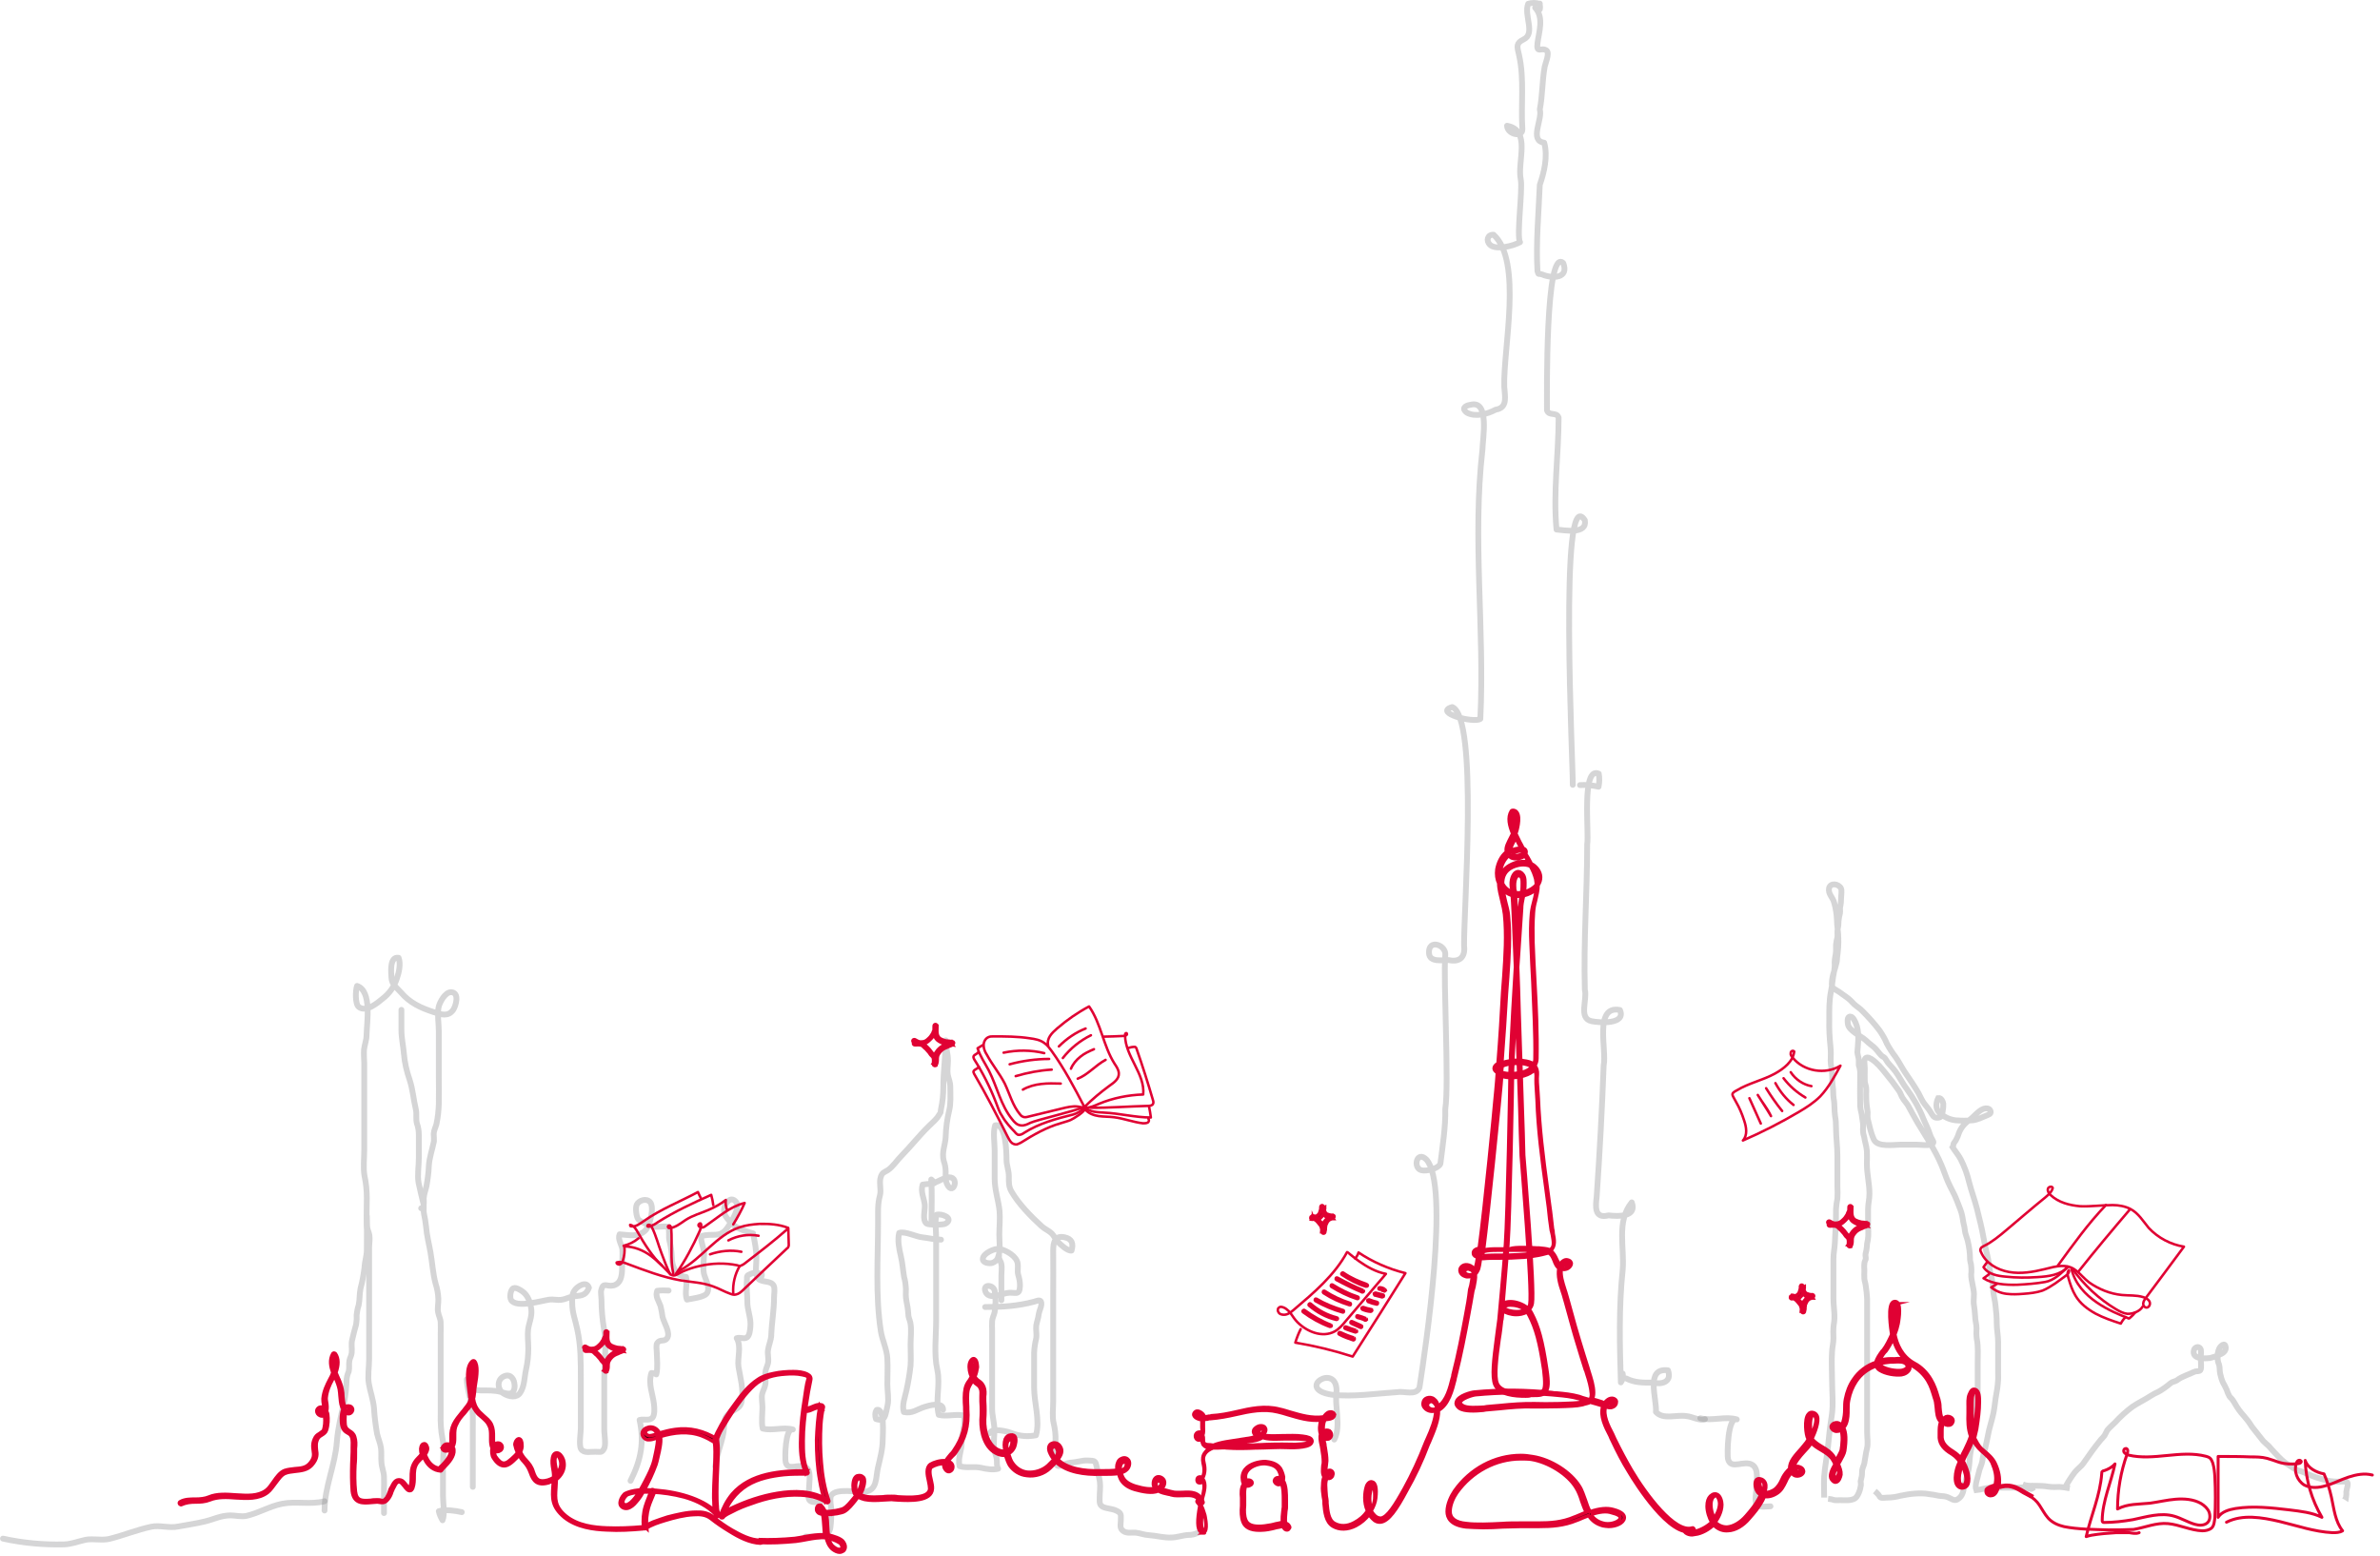 <?xml version="1.0" encoding="utf-8"?>
<!-- Generator: Adobe Illustrator 19.0.0, SVG Export Plug-In . SVG Version: 6.00 Build 0)  -->
<svg version="1.1" id="Layer_1" xmlns="http://www.w3.org/2000/svg" xmlns:xlink="http://www.w3.org/1999/xlink" x="0px" y="0px"
	 viewBox="112.3 -223.7 1024.7 669.7" style="enable-background:new 112.3 -223.7 1024.7 669.7;" xml:space="preserve">
<style type="text/css">
	.st0{opacity:0.351;}
	.st1{fill:none;stroke:#87888A;stroke-width:2.5;stroke-linecap:round;stroke-linejoin:round;stroke-miterlimit:10;}
	.st2{opacity:0.35;}
	.st3{fill:none;stroke:#87888A;stroke-width:2.5;stroke-miterlimit:10;}
	
		.st4{opacity:0.35;fill:none;stroke:#87888A;stroke-width:2.5;stroke-linecap:round;stroke-linejoin:round;stroke-miterlimit:10;enable-background:new    ;}
	.st5{fill:#E00133;stroke:#E00133;stroke-width:1.534;stroke-miterlimit:10;}
	.st6{stroke:#E00133;stroke-width:1.534;stroke-miterlimit:10;}
	.st7{fill:none;stroke:#E00133;stroke-width:1.261;stroke-linecap:round;stroke-linejoin:round;stroke-miterlimit:10;}
	.st8{fill:none;stroke:#E00133;stroke-width:1.074;stroke-linecap:round;stroke-linejoin:round;stroke-miterlimit:10;}
</style>
<g id="Group_858" transform="translate(-454.027 -1358.542)">
	<g id="Group_273" transform="translate(1021.181 1359.87)" class="st0">
		<path id="Path_733" class="st1" d="M119.6,394.6c3.1-5.7,0-14.4,1-20.9c0.1-12.4-18.1-0.9-2,1.6c9.4,1,18.8-0.5,28-1.1
			c3.2-0.6,8.2,1.7,9.7-2c2.7-17.4,13.1-86.8,3-98.1c-4.2-4.2-6,3.7-2.1,4.6c2.2,0.5,7.2-0.7,8.1-2.8c0.9-7.3,2.3-16.1,2.1-23.5
			c1.7-11.1-0.9-55.2,0-66.3c0.5-4.4-7.4-7.2-7-0.9c0.2,4.1,5.6,3,8.4,3c4.8,1.1,7.3-1.3,6.7-6.1c-0.2-15.8,6.2-98.2-5.1-102.8
			c-8.3,2.4,9.3,7.1,12.1,5.1c1.9-38.4-3.5-77.5,0.9-115.8c0.1-4.8,3.2-21.6-5.1-19.4c-2.8,0.4-3.8,1.8-1.6,3.4
			c3.7,2,8.9,0.6,12.4-1.3c5.4-0.8,3.9-5.9,3.7-9.9c-0.5-16.2,8-54-4.6-65.4c-2.7-0.1-3.3,2.6-1.6,4.3c2.6,2.5,10.2,0.5,13-1.1
			c-1.6-2.5,1.2-22.6,0.3-27c-1.6-7.6,4.6-21.2-5.9-23.1c0.1,3.7,6.8,5.3,6.6,1.4c-0.7-10.5,0.9-21.3-1.4-31.7c-1-4-1.3-5.2,1.8-6.8
			c5.5-2.5,0.1-10.4,2.1-15.4c1.6-0.5,3.3-0.5,4.9,0c0.2,0.8,0.3,1.6,0.1,2.4c0-0.8,0-1.7,0-2.5"/>
		<path id="Path_734" class="st1" d="M206.1-221.7c3.9,4.2,1.6,10.5,1,15.3s1.9,1.4,4,3.2c1.3,1.2-0.7,5.7-0.9,6.9
			c-1.1,6.1-0.9,12.3-2.1,18.4c1.3,4.2-4.7,13.4,1.9,14.3c1.6,5.8,0,12.7-1.9,18.1c-0.5,12.2-1.7,24.9-1,37.2c0.6,1.9,0.3,0.8,2,1.4
			c4.2,1.8,11.7,1.9,9.1-4.9c-7.8-7.2-7,58-7,63.4c0.9,2.6,4.1,0.5,5,3.1c0,15.8-2.4,32.3-0.9,48.2c3.5,0.3,13.3,2.2,12.2-4
			c-11.3-17.6-5,107.1-5.2,113.9"/>
		<path id="Path_735" class="st1" d="M225.4,112.9c2.7-0.2,5.4,0.1,8,0.7c0.4-1.9,0.4-3.8,0.1-5.6c-7.6-3.5-4.1,25.6-5,30.4
			c0,20.9-1.6,41.6-1,62.6c1.1,4.3-2.8,12.2,2.8,13.5c3.2,0.7,15.1,1.6,12.3-4.8c-11.3-2.2-5.6,17.3-7,23.9
			c-0.7,18.8-1.7,37.5-3,56.4c-0.5,4.3-1.1,9.7,5.1,8.1c4,0.5,12.4,0.8,10-5.6c-6.7,8.2-3.1,19.3-3.9,29
			c-1.7,15.9-1.3,32.5-0.8,48.5c0.8-1.1,1.1-2.5,0.8-3.8"/>
		<path id="Path_736" class="st1" d="M245.3,368.3c3.8,1.9,7.2,1.8,11.3,1.8c4,0.9,8.5-0.2,6.7-5.3c-10-1.3-4.7,12.4-5.2,17.9
			c3.1,3.5,8.9,1.1,13.1,1.8c2.2,0.1,6.2,2.3,8,1.3"/>
	</g>
	<g id="Group_274" transform="translate(1239.615 1739.452)" class="st2">
		<path id="Path_737" class="st3" d="M112.1,40c0-3-0.2-6.1,0-9c0.3-4.5,1.3-9,1.7-13.5c0.4-4.3,0.9-8.7,1.6-13
			c0.7-4.8,0.1-10.2,0.1-15.2c0-4-0.3-8.2,0-12.2c0.1-1.9,0.6-3.7,0.6-5.7c-0.1-1.9-0.1-3.8,0.1-5.7c0.8-3.9-0.1-7.4-0.1-11.3
			c0-3.6,0-7.3,0-10.9c0-2.1,0-4.3,0-6.4c0-2.3,0.5-4.4,0.6-6.7c0.2-4.9,0.6-9.7,0.5-14.6c0.1-1.5,0.3-3,0.6-4.5
			c0.1-1.7,0.1-3.4,0-5.1c0-4.4,0-8.8,0-13.2c0-4.2-0.6-8.2-0.6-12.3c0-1.7-0.1-3.3-0.4-4.9c-0.4-2.5-0.1-5-0.6-7.5
			c-0.3-1.8-0.1-3.6-0.4-5.4s-0.1-3.6-0.3-5.4c-0.1-1.9-0.6-3.6-0.6-5.5c0.1-2.1,0.1-4.2-0.1-6.3c-0.4-3.8-0.6-7.6-0.5-11.4
			c0-4.1-0.1-8,0.7-12c0.6-2.8,0.7-5.6,1.3-8.4c0.3-1.4,0.4-2.9,0.3-4.3c0-1.7,0.5-3,0.6-4.7c0-0.9,0-1.9,0-2.8
			c0.1-1.1,0.3-2.2,0.6-3.3c0.1-1.2-0.1-2.3,0.1-3.5c0.3-1.2,0.4-2.3,0.4-3.5c0.1-1.1,0.3-2.2,0.6-3.3c0.2-0.9-0.1-1.9,0.1-2.8
			c0.3-1.3,0.4-2.6,0.4-4c0-1,0.4-3.2-0.1-4c-1-1.9-4.5-2.5-5.1,0c-0.5,2.5,1.7,4,2.2,6.2c0.7,2.4,1.1,5,1.2,7.5
			c0,2.7,0.6,5.1,0.6,7.8c0.1,2.5-0.1,4.9-0.4,7.4c-0.2,0.9-0.1,1.9-0.3,2.8c-0.3,1.3-0.7,2.7-1.1,4c-0.6,1.8-1,3.7-1,5.7
			c0.1,1.6,1,1.9,2.3,2.7c1.4,0.8,2.5,1.8,3.9,2.7c1.3,0.9,2.4,2,3.4,3.1c1.2,1.1,2.6,1.9,3.7,3.1c2.6,2.6,5.1,5.4,7.3,8.3
			c1.2,1.8,2.3,3.6,3.1,5.6c1.1,2,2.3,3.9,3.7,5.7c1.5,2.1,2.6,4.4,4,6.5c2,2.9,4.1,6,5.9,9.1c0.9,1.6,1.6,3.5,2.8,4.9
			c0.9,1.1,1.8,2.2,2.5,3.4c0.8,1.2,1.2,2.3,2.7,2.3c1.9,0,2.1-0.9,2.4-2.6c0.2-1,0.3-2.1,0.3-3.1s-0.8-3-2.2-2.8
			c-1,2.1-1.2,4.6,0.4,6.2c2,1.9,4.4,3.1,7.1,3.4c2.4,0.2,4.9,0.2,7.3,0c2-0.2,4.2-1.3,6.1-2.1c1-0.4,2.2-0.8,1.5-2.2
			c-0.5-0.9-1.8-1-2.7-0.7c-2.3,0.7-4.3,3.5-6.3,4.9s-3.6,3.3-4.5,5.6c-0.3,1.1-0.8,2.1-1.3,3.1c-0.3,0.4-0.6,0.8-0.9,1.3
			c-0.3,0.6-0.1,1.1-0.5,1.7c1.1,1.7,2.5,3.3,3.5,5.2c1.6,3.1,2.8,6.4,3.6,9.8c1,3.9,2.4,7.6,3.4,11.5c1,4.2,2.1,8.2,2.8,12.4
			c0.5,2.7,1,5.2,1.7,7.9c0.7,2.6,0.7,5.4,1.4,7.9c0.6,2,0.9,4.1,1,6.2c0.1,2.5,0.9,5,1.1,7.5c0.3,2.4,0.5,4.8,0.5,7.3
			c0,2.8,0.6,5.3,0.6,8.2c0,4.6,0,9.2,0,13.7c0.1,2.1-0.1,4.3-0.4,6.4c-0.5,2.6-0.9,5.4-1.2,8c-0.4,3.3-1.5,6.4-2.3,9.7
			c-0.8,3.5-1.3,7.1-2.4,10.5c-0.2,0.9-0.4,1.9-0.5,2.9c-0.3,1.7-1.3,3.4-1.6,5.2c-0.4,2.1-1.8,5.1-1,7.3c2.2-0.2,4.2-1.1,6.5-1.1
			c2,0,4,0,6.1,0c2,0,4,0,6,0c1-0.1,2-0.1,2.9,0c0.9,0.2,1.8,0.9,2.6,0.4c-0.2-0.6-0.5-1.1-0.9-1.6"/>
		<path id="Path_738" class="st3" d="M197.6,34.3c1.9,0.8,3.8,0.6,5.8,0.6c1.8,0,3.6,0.1,5.4,0.4c1.5,0.2,3.1,0.2,4.7,0.1
			c1.4,0.1,2.8,0.3,4.3,0.6c-0.7-0.1-1.3-0.3-1.8-0.7c1.2-2.2,2.5-4.2,4-6.2c1.1-1.4,2.8-2.5,3.8-4c2.4-3.5,4.7-6.7,7.4-10
			c0.6-0.6,1.1-1.2,1.6-1.8c0.4-0.8,0.8-1.6,1.2-2.3c1-1.2,2.3-2.3,3.4-3.4c2.2-2.4,4.7-4.7,7.4-6.7c2.5-1.7,5.3-3,7.9-4.7
			c1.1-0.7,2.2-1.3,3.4-1.8c1.9-1.1,3.6-2.3,5.2-3.7c0.9-0.7,1.8-0.6,2.7-1.2c0.5-0.4,1.1-0.8,1.7-1.1c1.3-0.6,2.7-1.3,4.1-1.8
			c0.7-0.3,1.4-0.7,2.1-0.9c0.7-0.2,1.7,0.1,2.2-0.6c0.6-0.9,0.1-4.1,0.1-5.2c0-0.9,0.4-3.2-0.1-4c-0.8-1.3-2.5-0.6-2.8,0.6
			c-1,4,4.5,3.7,7,3.4c1.3-0.3,2.5-0.7,3.7-1.3c1.4-0.5,3.2-1.5,3-3.3c-0.3-2.4-2.2-0.6-2.8,0.5c-0.6,1.3-0.8,2.7-0.7,4.1
			c0,1,0.2,1.9,0.6,2.8c0.4,1.2,0.2,2.8,0.5,4c0.3,1.4,0.7,2.7,1.3,4c0.6,0.9,1,1.9,1.5,2.9c0.3,1,0.7,1.9,1.2,2.8
			c0.3,0.5,0.8,0.8,1.1,1.2c0.5,0.7,0.9,1.3,1.3,2c1,1.8,2.3,3.6,3.7,5.1c1.3,1.5,2.5,3,3.5,4.7c1.6,2.1,3.3,4.1,4.9,6.2
			c0.8,0.8,1.6,1.5,2.4,2.2c0.9,1,1.7,2,2.7,3c1.9,2,3.4,3.7,5.8,5.1c0.8,0.5,1.6,1.1,2.4,1.6c1.4,0.9,2.9,1,4.4,1.7
			c1.7,0.8,3.4,1.5,5.1,2.1c1.6,0.5,3.3,1,5,1.4c1.9,0.4,3.9,0.5,5.8,0.4c2.2,0,3.2-0.4,2.7,2.1c-0.2,0.8-0.4,1.6-0.5,2.4
			c0.1,0.7,0,1.5-0.1,2.2c-0.3-0.2-0.7-0.3-1-0.5"/>
		<path id="Path_739" class="st3" d="M119.5,40.5"/>
		<path id="Path_740" class="st3" d="M113.8,40.5c1,0.1,1.9,0.3,2.8,0.6c0.8,0.1,1.5,0,2.3,0c2.1,0,4.3,0.3,6.2-0.6
			c1.5-0.7,2.6-4,2.8-5.8c0.1-0.6-0.1-1.2-0.1-1.7c0.1-0.8,0.4-1.4,0.5-2.2c0.2-0.9,0-1.9,0.2-2.8c0.2-1,0.7-1.9,0.9-2.8
			c0.4-2.1,0.6-4.2,1.1-6.2c0.6-2.1,0.1-4.8,0.1-7v-53.7c0-1.3,0-2.5,0-3.8c-0.1-1.9-0.3-3.8-0.6-5.7c-0.1-1.1-0.5-1.9-0.6-3
			c-0.1-1.2,0-2.4,0-3.6c-0.1-1.2-0.1-2.4,0.1-3.6c0.1-0.4,0.4-0.8,0.5-1.2c0.1-0.7-0.2-1.5-0.1-2.2c0.3-1.1,0.5-2.2,0.6-3.3
			c0-1,0.2-1.9,0.4-2.8c0.4-2.2,0.1-4.7,0.1-6.9c0-2.1,0-4.2,0-6.2c0-2.4,0.6-4.4,0.6-6.8c0-4.4-1.1-8.4-1.1-12.8
			c0-1.9,0.1-3.8,0-5.6c-0.1-1.2-0.4-2.5-0.7-3.7c-0.3-1-0.3-1.8-0.6-2.8c-0.3-0.9-0.4-1.9-0.4-2.8c0.1-0.9,0.1-1.9,0-2.8
			c-0.2-1.4-0.4-2.6-0.6-4c-0.3-1.1-0.5-2.2-0.6-3.2c-0.1-4.2,0-8.4,0-12.6c0-0.8,0-1.5,0-2.3c-0.1-1-0.3-1.9-0.6-2.8
			c0-0.8,0-1.5,0-2.3c-0.1-1.1-0.5-2-0.6-3.2c0.3-4.3,1-8.9-0.8-12.8c-0.4-0.9-1.5-3.2-2.8-2.4c-0.8,0.5-0.6,2.1-0.5,3
			c0.2,1.6,1.7,2.8,3,3.8c1.6,1.2,3.5,2.1,5,3.5c1,1,2,1.7,3.1,2.6c1.3,1.1,2.1,2.5,3.3,3.7c0.5,0.5,1.1,0.6,1.6,1.2
			c0.4,0.5,0.7,1.2,1.1,1.7c1.1,1.4,2.4,2.6,3.4,4c1.8,2.4,3,5.1,4.8,7.4c2.9,4,5.4,8.3,7.2,12.9c0.9,2.2,2,4.1,2.7,6.4
			c0.3,0.9,0.6,1.7,1.1,2.5c0.6,1,1,1.7-0.5,2.2c-1.7,0.6-4.3,0.1-6.1,0.1h-7c-3.3,0-9.8,1.2-11.5-2.2c-0.9-2-1.5-4.1-2-6.3
			c-0.2-0.8-0.4-1.6-0.6-2.4c-0.3-1.4,0.1-2.7-0.2-4.1c-0.4-2.2-0.5-4.5-0.5-6.8c0-0.8,0.1-1.7,0-2.6c-0.1-1-0.5-1.8-0.6-2.8
			c-0.1-1.9,0-3.8,0-5.7c0-1-0.3-2.7-0.1-3.6c0.5-1.5,1.7-1.1,2.9-0.4c2.5,1.6,4.3,3.9,6.1,6.1c2,2.4,4,5,5.8,7.6
			c0.7,1,1,2.3,1.7,3.3c0.7,1.1,1.6,2,2.3,3.2c1.3,2.4,2.6,4.8,4,7.2c3.6,6,7.6,11.8,10.3,18.3c1,2.3,1.7,4.6,2.7,6.9
			c1.2,2.9,2.9,5.5,4,8.5c0.6,1.7,1.4,3.4,1.9,5.1c0.5,1.6,0.6,3.3,1,5c0.4,1.3,0.4,2.5,0.7,3.8c0.3,1.1,0.7,2.1,1,3.2
			c0.6,2.6,1,5.2,1,7.8c0,0.8,0.2,1.5,0.4,2.3c0.2,1.5,0.3,3,0.1,4.5c0,2.8,1.1,5.6,1.2,8.4c0,1.4-0.2,2.8-0.1,4.1
			c0.3,1.8,0.5,3.7,0.6,5.5c0,1.8,0.6,3.3,0.6,5.1c-0.1,1.5-0.1,3,0.1,4.5c0.7,3.5,0.4,7.1,0.4,10.7v7.4c0,1.5,0,3,0,4.6
			c0,1.3-0.2,2.7-0.6,3.9c0,1,0,2,0.1,3c-0.3,1.7-0.5,3.3-0.6,5c0,2.6-0.9,5.1-1.2,7.6c-0.1,1.1,0.1,2.1-0.1,3.2
			c-0.2,1.2-0.5,2.4-0.7,3.6c-0.4,2.3-0.4,4.8-0.8,7.2c-0.4,2.1-1.1,4-1.6,6c-0.6,2.3-0.5,4.7-2.4,6.4c-2.3,2-3.3,0-5.7-0.6
			c-1.1-0.3-2.1-0.2-3.2-0.4c-1.3-0.3-2.7-0.5-4.1-0.7c-3.8-0.7-8.6-0.1-12.3,0.7c-1.9,0.5-3.8,0.8-5.8,0.8c-0.7,0-2.3,0.3-2.9-0.1
			c-0.2-0.1-0.5-0.8-0.7-1c-0.5-0.6-1.1-1.2-1.7-1.7"/>
	</g>
	<g id="Group_275" transform="translate(801.171 1806.32)" class="st2">
		<path id="Path_741" class="st1" d="M112-10.1c4.2,0,10.1,0.9,10.7-4c0.3-2.4,0.4-4.8,0.4-7.2c0-1.7-0.9-4.9-0.1-6.4
			c1.9-3.5,12-1.3,14.6-1.7c5.3-0.7,4.6-6.1,5.5-10.1c0.9-4,2.1-8.1,2.1-12.3c0-1.8,1-13.9-2.6-12.8c-0.8,1.1-0.7,2.7-0.3,3.9
			c2.3,0.7,3.3,0.4,4-1.6c0.4-1.2,0.7-3,1-4.3c0.6-2.7-0.1-6.2-0.1-9c0-3.7,0.2-7.4,0-11.1c-0.2-4.1-2.2-7.9-2.8-11.8
			c-2.4-15.4-1.2-31.6-1.2-47.3c0-3.9-0.2-7.5,0.8-11.1c0.7-2.6-0.5-5.6,0.4-8.1c0.6-1.8,1.5-1.9,3-2.8c2.3-1.6,3.9-4.2,5.9-6.2
			c4.1-4.2,7.7-8.8,11.8-12.8c1.4-1.4,3.3-2.9,4.3-4.7c1.1-1.9,0.5-0.3,0.9-2.6c0.7-3.2,1-6.4,1-9.6c0-6.8,1-13.2,1-20
			c0,3.1,1,5.6,1,8.7c0,1.8-0.4,4.3-0.1,6.1c0.4,2,1.1,3.1,1.1,5.4c0,3.4,0.3,6.9-0.5,10.1c-0.9,3.7-1.4,7.5-1.5,11.4
			c-0.2,3.5-1.8,6.5-0.8,10.3c0.5,1.4,0.8,2.9,0.8,4.5c0,2-0.2,3.8,0.7,5.6c2.7,5.4,5.8-4.4-0.2-3c-1.8,0.4-3.6,1.6-5.3,2.2
			c-1.8,0.6-3.3,0.5-5.1,0.8c-1,3.2,0.6,5.7,0.9,8.7c0.2,2.2-1.2,6.6,0.8,8.1c0.8,0.6,7.3,0.6,8.2,0c3.7-2.3-1.6-4.5-4-3.8
			c-0.7,3-0.1,6.8-0.1,9.9v35.4c0,6.9-1,14.8,0.5,21.4c1.4,6.2-0.9,13.3,0.6,19.4c3.5,0.9,7.4-0.5,10.8,0.3c1.1,3.6-1,7.8-0.9,11.5
			c0.1,3.5-1.8,6.7-0.9,10.3c2.8,0.9,6.4,0,9.3,0.7c2.1,0.5,5.1,1,7.3,0.4c-0.8-1.5-0.4-2.5-0.6-4.1c-0.2-1.5-0.9-2.8-1.1-4.3
			c-0.4-2.7,0.1-5.7,0.1-8.5c-0.1-3.1-1-5.9-1-9.1c0-3.9,0-7.8,0-11.6v-21.9c0-1.3-0.1-2.7,0-4c0.1-1.5,0.8-2.5,1.1-4
			c0.5-3,0.5-6.1,0-9.1c-0.6-2.7-5.2-3-4,0.3c1.4,3.7,6.6,1.2,9.1,0.7c3.6-0.7,5.7,1.6,5.8-3.2c0-1.6-0.3-3.2-0.8-4.8
			c-0.4-1.6,0.1-3.2-0.2-4.8c-0.5-3.1-4.8-5.5-7.6-6.2c-2.2-0.5-7.6,2-7.4,4.5c0.1,1.5,2.8,1.9,4.1,1.5c1.2-0.4,2.2-1.3,2.5-2.6
			c1.1-2.8,0.5-6.5,0.5-9.5c0-3.3,0.4-7,0.1-10.3c-0.5-4.6-2.1-9.1-2.1-13.9c0-4,0-8,0-12c0-3.3-0.8-7.8,0.2-10.9
			c4.7-1.2,4.9,12.2,4.9,14.7c0,2.6,1,4.6,1,7.2c0,2.5-0.1,4.4,1.1,6.5c3.1,5.4,8.4,10.8,13,15c1.2,1.1,2.8,1.8,4,2.8
			c1.3,1.1,1.9,2.7,3,3.9c1,1.1,4.2,4.1,5.9,3.8c0.9-3,0.2-5-2.9-5.7c-4.3-1-5,2.2-5,5.8c0.1,6.4,0,12.8,0,19.1v45.8
			c0,2.9-0.5,6.5,0.2,9.3c0.6,2.5,0.9,5,0.8,7.6c0,2.6,0,5.3,0,7.9c0,5.2,2.9,2,6.2,1.5c1.6-0.1,3.2-0.4,4.8-0.7
			c1.3-0.3,2.6-0.3,3.8-0.2c2.4,0.1,2.4,0.3,3,3c0.4,2,1,4.1,1.3,6.1c0.3,2.2-0.1,4.7-0.1,6.9c0,1.9-0.2,3.2,1.6,4
			c1.6,0.7,3.8,0.7,5.5,1.5c2.5,1.2,2,1.8,2,4.6c-0.1,1.8-0.5,3.2,1.2,4.3c1.5,1,3.5,0.5,5.1,0.6c2,0.2,3.8,1,5.9,1.1
			c3.3,0.2,6.3,1.2,9.8,1c2.5-0.1,4.7-1,7.2-1.1c1.4,0,2.8-0.3,4.1-1"/>
		<path id="Path_742" class="st1" d="M167.2-162.1c-0.1-0.7-0.5-1.3-1.1-1.7c0.4,6.2,0.1,12.5,0.1,18.7"/>
		<path id="Path_743" class="st1" d="M195.3-130.9c-0.3,1.3,0.8,2.3,1,3.5c0.3,1.4,0,3.5,0,5v10.6"/>
		<path id="Path_744" class="st1" d="M171.2-64.7c0.1-3.6-6.2-1.8-8-1.2c-3.2,1-5.3,3-8.9,2.2c-0.9-3,0.5-6.3,1.1-9.2
			c0.8-3.6,1.4-7.2,1.8-10.8c0.2-3,0-6,0-9s0.5-6.6-0.1-9.5c-0.3-1.4-0.9-2.3-0.9-3.8c-0.1-1.9-0.4-3.7-0.8-5.6
			c-0.3-1.7-0.3-3.3-0.2-5c-0.1-1.8-0.3-3.6-0.8-5.3c-0.5-3-0.7-6.1-1.4-9c-0.7-2.9-1.5-6.8-0.7-9.9c2.4-0.9,7.4,1.7,10,1.9
			c2.8,0.3,5.1,1,8,1"/>
		<path id="Path_745" class="st1" d="M189.3-108.9c7.4,0,14-0.4,21.1-2.3c1.7-0.5,3.3-1.3,3.1,1.3c-0.1,1.3-0.9,2.6-1.1,4
			c-0.2,1.7-0.8,3.3-1.1,5c-0.2,1.8,0.3,3.7,0,5.5c-0.5,2-0.8,4-0.9,6.1c0,1.7,0,3.3,0,5c0,3.4,0,6.8,0,10.2
			c0,6.5,2.6,13.9,0.8,20.4c-3.5,0.7-7.1,0.4-10.4-0.9c-1.6-0.7-8.7-2.5-9.5,0"/>
	</g>
	<g id="Group_276" transform="translate(594.056 1771.108)" class="st2">
		<path id="Path_746" class="st1" d="M112,13.9c0-10.2,4.6-19.5,5.3-29.6c0.5-6.1,1.9-11.5,3.2-17.4c0.6-3.1,0.9-6.3,1-9.4
			c0.1-1.2,0.4-2.3,0.9-3.4c0.4-1.6,0-3.1,0.3-4.7c0.2-1.2,0.9-2.1,1-3.4c0.2-1.9-0.3-3.7,0.2-5.6c0.5-2.3,1.1-4.4,1.7-6.6
			c0.2-1.3,0.3-2.7,0.2-4c0.2-1.5,0.4-2.9,0.9-4.3c0.5-2.4,0.3-4.8,0.8-7.2c0.8-2.9,1.3-5.9,1.7-8.9c0.1-2.7,1-5,1-7.7
			c0.1-4.8,0-9.7,0-14.5v0.7"/>
		<path id="Path_747" class="st1" d="M137.6,15V4.9c0-1.9,0.1-3.8,0-5.6c-0.1-2.2-1-4-1.1-6.2c-0.2-2.1,0.1-4-0.2-6.1
			s-1.2-4.1-1.7-6.2c-0.6-3.6-1.1-7.2-1.3-10.9c-0.3-3.6-1.6-7-2.2-10.5c-0.6-3.3,0.1-7.3,0.1-10.7v-22c0-8.6,0-17.2,0-25.8
			c0-1.7,0.4-3.9,0.1-5.6c-0.3-1.6-1.1-2.7-1.1-4.4c-0.2-3.8,0-7.7,0-11.5c0-3.2-0.3-6.4-1-9.6c-0.6-3.5-0.1-7.7-0.1-11.2v-22
			c0-5.1,0-10.2,0-15.3c-0.1-1.9-0.2-3.9-0.1-5.8c0.3-2.3,1.1-4.1,1.1-6.4c0.1-5.4,2.4-18.8-4.1-21c-0.7,1.8-0.9,7.9,0.8,9.1
			c3.2,2.4,8.1-1.9,10.2-3.6c2.9-2.2,5-5.2,6.1-8.6c0.9-2.5,1.8-6.3,0.8-9c-4-0.7-3.2,6.4-3.1,8.5c0.2,3.2,2.2,4.2,4.1,6.4
			c3.8,4.5,8.6,6.7,14.2,8.5c3.1,1,6.1,2.1,8.3-1c1.2-1.8,2.8-7.5-0.9-7.6c-2.6-0.1-5,4.5-5.4,6.5c-0.6,3.1,0.1,7.2,0.1,10.3v19.6
			c0,3.9,0.1,7.9,0,11.8c-0.1,2.8-0.4,5.7-1,8.5c-0.4,1.6-1.1,2.6-1.2,4.3c0.1,1.1,0.1,2.1,0.1,3.2c-0.7,3.5-2,7-2.2,10.7
			c-0.1,2.8-0.5,5.7-1,8.5c-0.4,1.9-1.1,3.4-1.2,5.4c0.1,1.3,0.1,2.7-0.2,4l-0.9,0.2"/>
		<path id="Path_748" class="st1" d="M145.1-201.6c0,2.8,0,5.7,0,8.5c0,3.7,0.8,7,1.1,10.6c0.3,3.7,1.2,7.4,2.4,10.9
			c1.4,4.2,1.7,8.6,2.7,12.8c0.5,2.1-0.1,4.2,0.5,6.2c0.6,1.6,0.8,3.3,0.8,5c0,3.3,0,6.6,0,9.8c0,3.3-0.7,7.5-0.1,10.7
			c0.6,3,1.4,6,2.1,9c0.3,1.4-0.1,2.8,0.2,4.2c0.4,1.8,0.7,3.7,0.9,5.5c0.3,3.9,1.3,7.6,1.9,11.1c0.8,4.5,1,9,2.2,13.5
			c0.7,2.1,1.1,4.4,1.2,6.6c0.1,1.8-0.5,4.1-0.1,5.8c0.3,1.7,1.1,2.8,1.1,4.5c0.1,1.7,0,3.4,0,5.1c0,4,0,8,0,12v22.2
			c-0.1,3.6,0.1,7.2,0.8,10.7c0.8,3.6,0.2,8,0.2,11.7V7.7c0,2.9,0.9,7.7-0.2,10.4c-0.7-1.2-1.3-2.5-1.6-3.9c2.7-0.9,7.3-0.2,9.9,0.4
			"/>
	</g>
	<g id="Group_278" transform="translate(655.294 1874.926)" class="st2">
		<path id="Path_749" class="st1" d="M114.6-100.1v-25.2c0-3.6,0.2-7-0.6-10.5c-0.8-3.6-1.8-6.8-2-10.6c0.9,4,2.6,4.7,6.3,4.8
			c2.9,0,5.5-0.1,8.2,0.6c1.9,0.5,4.7,1.7,5.7-0.5c1.2-2.6-0.3-7.7-3.9-6.3c-3.6,1.4-3.1,5.9-0.5,7.5c2.5,1.5,5.7,2,7.2-0.3
			c1.9-2.8,1.8-6.8,2.5-9.9c0.7-3.1,1-6.2,1-9.3c0-2.5-0.4-5.5-0.1-8c0.4-3,1.7-5.4,1.4-8.5c-0.3-2.9-1.4-6.2-3.8-7.9
			c-0.7-0.5-2.8-1.9-3.9-1.4c-1.4,0.6-1.7,4.1-1,5.1c2.3,3.6,13.4,0.2,16.5-0.2c1.7-0.2,3.4,0.3,5,0.1c1.8-0.2,3-1,4.8-1.4
			c3.2-0.6,5.6,0.2,7.2-3.8c-1-3.2-5-0.6-6.1,1c-1.4,1.9-1.1,3.5-1.1,5.7c0,4.1,1.4,7.3,2.2,11.3c1.5,6.9,1.5,13.6,1.5,20.8v21.7
			c0,2-0.9,7.1,0.1,8.9c1.2,2,4.4,1.1,6.2,1.2c2.2,0,2.7,0.5,3.7-1.3s0-6.6,0.1-8.7c0-2.9,0-5.9,0-8.8v-12.7
			c0-6.8,1.1-14.6-0.1-21.3c-0.7-4.2-1.1-8.4-1.1-12.7c0-1.2-0.4-3-0.1-4.1c0.9-3.7,2.4-1.3,5.3-2c3.8-1,3.7-5.6,3.7-8.9
			c0.1-2.2,0.2-4.4,0.1-6.6c-0.3-2.1-2.1-4.4-1.2-6.5c3.8,0.2,8.2,1.5,11.3-1.9c1.7-1.9,3.8-9.8,1.8-12c-1.6-1.8-4.8-0.7-5.7,1.1
			c-0.7,1.4-0.2,5.2,0.6,6.3c0.9,1.1,5,2.8,6.4,3.1c2.1,0.5,4.4-0.3,6.6,0.2c0.6,2,0,4.1,0.5,6.1c0.6,2.3,0.9,4.6,1,7
			c0,3.8,1.7,8.1,6.1,8.4c0.8,3-0.8,6.9,0.4,9.8c1.9-0.4,7.3-1,8.5-2.6c1.8-2.4-0.7-6.3-1.2-8.6c-0.5-2.5,0-6,0.1-8.5
			c0-2.4-1.7-5.7-1.2-7.6c5.1-1.6,8.1,1.3,11.6-4.2c1.3-2,5.3-8.2,3.3-10.6c-2.4-2.8-4.8,0.9-5.1,3c-0.2,1.5,0.3,3,1.3,4.1
			c3,4.2,6.6,5.2,11.2,6.5c0.7,4,1.5,7.2,1.4,11.2c0,2.6-0.9,6.6,1.1,8.5c1.6,1.5,5,0.5,6.3,2.7c0.7,1.2,0.2,3.7,0.2,5.1
			c0,5.6-1,10.7-1.2,16.3c-0.1,2.3-1.1,4.2-1.4,6.4c-0.3,1.9,0.4,3.8,0,5.7c-0.4,1.6-1.1,2.6-1.2,4.4c-0.1,1.4,0.3,3,0.1,4.4
			c-0.2,1.6-1,2.8-1.4,4.3c-0.4,1.7,0.1,4,0.1,5.8c0,3-0.5,6.3,0.1,9.2c4.2,1.1,8.9-0.8,13,0.4c-3.3-1-3.5,12.6-3.1,14.1
			c1,4,5.6,0.4,8.6,2.1c2.6,1.5,1.5,6.1,1.5,8.6c0,1.3-0.7,4.6,0.1,5.6c1,1.3,3.4,0.7,5,0.7"/>
		<path id="Path_750" class="st1" d="M219-108.9c0.6-5.8,3.5-11.3,3.8-17c0.1-2.8,0.1-4.2,2.4-6c2.5-1.9,4.7-1.9,5.2-5.3
			c0.8-4.9-0.6-9.8-1.4-14.5c-0.6-3.9,1.4-8.8-0.8-12.4c1.3-0.5,3.3,0.5,4.4-0.3c1.2-0.8,1.4-3.3,1.5-4.6c0.4-3.8-1.4-7.2-1.3-11
			c0-2.8-0.5-6.1-0.2-8.8c0.2-2.1-0.5-2.1,1.9-3.1c1.2-0.5,3.3-0.2,4.5,0.1c0.2,1-0.3,1.9-1.2,2.3"/>
		<path id="Path_751" class="st1" d="M182.5-102.7c4.5-8.9,6-16.7,3.9-26.2c1.8-0.5,4.1,0.5,5.5-0.9c1.1-1.2,0.9-4.3,0.7-5.9
			c-0.5-4.4-2.6-8.8-1.1-13.4c0.7,0,1.5,0.2,2.1,0.6c0.7-2.8,0.3-6.6,0.2-9.6c0-1-0.4-3,0.2-3.9c1.2-1.8,3.1-0.4,4.2-2
			c1.7-2.3-1.3-6.7-1.9-9.2c-0.2-1.6-0.5-3.2-0.9-4.8c-0.7-2.1-2.4-4.1-1.4-6.5c1.6-0.2,3.2-0.2,4.9-0.1"/>
	</g>
	<path id="Path_752" class="st4" d="M1298.4,1745.3c5,1.3,10.8-1,15.7,0.5c-4-1.2-4.2,15.3-3.8,17c1.2,4.9,6.8,0.4,10.4,2.5
		c3.1,1.8,1.8,7.3,1.8,10.3c0,1.6-0.8,5.6,0.1,6.8c1.2,1.5,4.1,0.8,6,0.8"/>
	<path id="Path_757" class="st4" d="M706.1,1781c-6.1,1.6-12.2-0.1-18.3,1.1c-5.2,1-10.1,4-15.3,5.2c-2.2,0.5-4.8-0.2-7-0.2
		c-4.3,0.1-6.8,1.6-10.9,2.6c-3.6,0.9-7.9,1.5-11.6,2.2c-3.8,0.8-7.9-0.7-11.6,0.1c-6.1,1.3-11.9,3.7-17.9,5.2
		c-3.2,0.8-7-0.2-10.3,0.4c-3.3,0.7-6,1.9-9.4,2c-8.8,0.2-17.6-0.6-26.2-2.5"/>
</g>
<g id="XMLID_1_">
	<path class="st5" d="M630.6,436.1c-0.6,0-1.1-0.3-1.4-0.5c-1.4-1.2-1.5-4.9-0.3-11.2c-0.3-0.6-0.8-1.1-1.1-1.5
		c-0.2-0.3-0.2-0.6,0.2-0.9c0.3-0.2,0.6-0.2,0.9,0.2c0.2,0.2,0.3,0.5,0.5,0.6c0.2-0.5,0.3-1.1,0.5-1.7c0.6-2.5,1.4-5.5,0.3-7.2
		c-0.5,0.5-1.2,0.8-1.7,0.6c-0.3,0-0.8-0.3-0.8-1.2c0-0.9,0.6-1.2,0.8-1.2c0.5-0.2,1.1,0,1.5,0.2c1.1-2.1,0.8-4.3,0.3-6.4
		c-0.3-1.5-0.2-3.1,0.8-4.3c0.6-0.8,1.2-1.4,2.1-2c-1.1-0.2-2.1-0.5-2.9-1.5c-0.3-0.6-0.5-1.4-0.5-2c0-0.2,0-0.2,0-0.3
		c-0.3,0.2-0.5,0.3-0.9,0.3c-0.8,0.2-1.4-0.2-1.7-0.8c-0.3-0.6-0.3-1.5,0.2-2c0.2-0.3,0.9-0.8,2.1-0.5c0.2,0,0.2,0.2,0.3,0.2
		c0.2-0.8,0-1.7,0-2.3v-0.5c0-0.3,0-0.8,0-1.2c0-0.6,0-1.2,0-1.7c-0.2,0-0.3,0-0.5,0c-0.5,0-2.5-0.6-2.9-1.7
		c-0.2-0.3-0.2-0.8,0.3-1.4c0.3-0.3,0.8-0.6,1.2-0.5c0.9,0,2.1,0.9,2.5,1.5c0.2,0.3,0.3,0.6,0.3,0.9c0.6,0,1.4,0,2-0.2
		c0.5,0,0.8,0,1.2-0.2c3.7-0.2,7.2-0.9,10.7-1.7c6-1.4,12.3-2.8,18.7-1.1c1.5,0.3,2.9,0.8,4.3,1.2c4.8,1.4,9.4,2.8,14.6,2.1
		c0.6-0.9,1.4-1.7,2.1-2c0.6-0.2,1.8-0.3,2.3,0.5c0.2,0.2,0.5,0.8-0.2,1.5c-0.5,0.8-1.8,0.9-3.4,1.1h-0.2c0,0.2-0.2,0.2-0.2,0.3
		c-0.6,1.4-0.8,3.4-0.5,4.8c0.8-0.6,1.8-0.6,2.6-0.2c0.6,0.5,0.9,1.2,0.8,2c-0.3,1.2-1.1,1.5-1.5,1.5c-0.6,0.2-1.4-0.2-1.8-0.8
		c0,0.8,0.2,1.7,0.3,2.5c0.2,0.3,0.2,0.8,0.2,1.1l0.2,1.1c0.3,1.8,0.6,3.7,0.6,5.5c0,0.5-0.2,1.2-0.2,1.8c-0.2,1.1-0.3,2.3-0.2,3.2
		l0.2-0.2c1.4-1.2,2.1-0.6,2.5-0.3c0.6,0.6,0.5,1.8-0.2,2.5c-0.5,0.5-1.2,0.8-2.1,0.3c-0.3,0.9-0.5,2-0.5,3.1c0,1.5,0.2,3.2,0.3,4.8
		c0.2,0.8,0.2,1.4,0.3,2.1v0.9c0.3,3.2,0.6,7.2,3.2,8.7c2.5,1.4,5.5,1.4,8.6-0.3c2.3-1.2,4.3-2.9,5.7-5.1c-1.7-3.7-1.2-8-0.5-10.3
		c0.3-1.2,1.4-2.5,2.5-2.1c1.4,0.3,2,2.6,1.5,6.9c-0.2,1.8-0.9,3.7-2,5.5c0.5,0.8,0.9,1.4,1.5,2c0.9,0.9,1.8,1.2,2.8,1.2
		c2.8-0.5,6-5.5,10.1-12.9c3.2-5.8,6.3-12.4,9.2-19.9c0.2-0.5,0.5-1.1,0.8-1.8c1.4-3.1,3.5-8.1,3.5-11.8c-0.3,0.2-0.8,0.2-1.1,0.3
		c-1.2,0.2-2.8-0.3-3.7-1.4c-0.6-0.6-0.9-1.5-0.6-2.5c0.2-0.9,0.8-1.5,1.7-1.8s2.1-0.2,2.9,0.5c1.1,0.8,1.5,1.8,1.8,3.1
		c3.7-2.3,5.1-8.1,6.1-12.1c0.2-0.5,0.3-0.9,0.3-1.4c2.3-8.9,4-17.9,5.4-25.5c0.8-4.1,1.4-7.7,1.8-11.2c0.2-0.6,0.3-1.2,0.5-1.8
		c0.3-1.5,0.6-3.1,0.6-4.3c-0.9,0.5-2,0.8-3.2,0.3c-1.8-0.6-2.3-2.1-2-3.2c0.5-1.2,1.8-2.1,3.8-1.5c1.1,0.3,1.8,1.1,2.3,1.8
		c0.3-0.3,0.5-0.8,0.6-1.2c0.2-0.6,0.5-2,0.8-4.1c-0.9-0.2-1.7-0.6-1.8-1.5c-0.3-1.5,1.4-2.1,2.5-2.3c2.5-18.6,6.7-62.3,6.7-62.9
		c0.2-1.7,0.3-3.5,0.5-5.2c0.2-2.6,0.5-5.1,0.6-7.5c-0.9-0.6-1.4-1.2-1.4-1.8c0-0.8,0.5-1.4,1.4-2c0.2,0,0.3-0.2,0.3-0.2
		c0.9-11.2,1.5-21.2,2-30.8c0.2-2.3,0.3-4.4,0.5-6.7c0.6-8.7,1.2-17.8,0.3-26.7c-0.2-1.7-0.6-3.5-1.1-5.5c-0.6-2.6-1.4-5.4-1.4-7.8
		c-0.8-1.7-1.1-3.8-0.8-6c0.5-2.8,1.8-5.7,4.1-7.5c-0.5-2,0.8-4.1,1.8-6.1c0.3-0.6,0.6-1.2,0.9-1.8c-1.4-3.4-2.3-6.9-0.6-9.7
		c0.2-0.2,0.3-0.3,0.6-0.3c0.8,0,1.4,0.3,1.8,0.9c1.7,2.3-0.2,8.4-0.3,8.6c0,0.2-0.2,0.3-0.2,0.5c0.6,1.2,1.2,2.5,1.8,3.7
		c0.5,0.8,0.9,1.7,1.2,2.3c0,0.2,0.2,0.2,0.2,0.3c0.6,0.3,1.1,0.6,1.2,1.2c0,0.3,0.2,0.6-0.2,1.1c0.3,0.6,0.8,1.2,1.1,1.8
		c0.5,0.8,0.9,1.7,1.4,2.6c1.1,0.5,1.8,1.2,2.6,2.1c1.8,2.3,1.8,4.9,0.3,7.1c0,2.3-0.6,4.4-1.1,6.7c-0.5,1.7-0.8,3.5-0.9,5.2
		c-0.3,4.3-0.3,8.4-0.2,12.7c0.2,5.7,0.5,11.4,0.8,16.9c0.6,10.9,1.1,22.1,0.9,33.1c0,1.1-0.3,2.1-0.9,3.1c0.8,0.9,1.2,2.3,1.1,3.7
		c-0.2,2.3,0,4.8,0.2,7.2c0,1.1,0.2,2.1,0.2,3.2c0.5,12.6,2.1,25.5,3.8,37.9c0.3,2.8,0.8,5.5,1.1,8.3c0.5,3.2,0.8,6.6,1.2,9.8
		c0.2,0.6,0.3,1.4,0.3,2.1c0.5,2.5,1.1,5.5-1.1,7.4c1.2,0.9,2,2.3,2.6,3.7c0.2,0.5,0.5,0.9,0.6,1.2c0.2,0.5,0.5,0.8,0.8,1.1
		c0.6-1.1,2-2.3,3.2-2c1.5,0.3,1.7,1.2,1.7,1.5c0,1.1-1.2,2.3-2.5,2.5c-0.6,0.2-1.2,0-1.8-0.2c-0.5,2.8,0.6,6,1.5,8.9
		c0.3,0.9,0.6,1.8,0.8,2.6l0.6,2.1c1.1,3.7,2,7.5,3.1,11.2c1.2,4.3,2.5,8.3,3.7,12.3c0.5,1.7,1.1,3.5,1.7,5.4
		c0.2,0.6,0.3,1.1,0.5,1.7c0.9,2.9,2,6.1,2,9.1c0,1.2-0.2,2.1-0.6,2.8c1.4,0.3,2.8,0.8,4.1,1.2c0.3,0.2,0.8,0.3,1.2,0.5
		c0.6-0.8,1.4-1.5,2.1-1.8c0.8-0.3,1.5-0.3,2.1,0s1.1,0.9,0.9,1.5c0,0.8-0.6,1.7-1.5,2c-1.1,0.5-2.1,0.2-3.2-0.2c0,0,0,0,0,0.2
		c-1.1,3.5,1.2,8.1,3.1,11.7c0.3,0.6,0.6,1.4,0.9,2c2.5,5.1,4.8,9.4,7.2,13.5c6.1,10.3,18.7,27.3,26.2,24.9c0.3-0.2,0.6,0.2,0.8,0.5
		s-0.2,0.6-0.5,0.8c-9.8,3.2-24.7-20.6-27.6-25.5c-2.5-4-4.8-8.4-7.2-13.5c-0.3-0.6-0.6-1.2-0.9-2c-2-3.8-4.4-8.6-3.1-12.6
		c0,0,0-0.2,0.2-0.2c-0.3-0.2-0.6-0.3-0.9-0.3c-1.4-0.5-2.8-0.8-4.1-1.2l-0.6-0.2c-0.8,0.5-1.8,0.6-2.8,0.9
		c-0.3,0.2-0.8,0.2-1.1,0.3c-2.9,0.8-16.6,0.8-20.4,0.8c-4.9-0.2-10.1,0.3-15,0.8c-1.8,0.2-3.8,0.3-5.7,0.5l-1.1,0.2
		c-3.2,0.3-8.1,0.6-10.3-0.9c-1.4-1.1-1.5-2.1-1.2-2.8c0.8-2.6,6.4-4,7.7-4.1c11.2-1.1,22.7-0.9,33.3,0.2c0.8,0.2,1.4,0.2,2.1,0.2
		c3.4,0.3,6.4,0.6,9.7,1.5l1.4,0.5c1.1,0.3,2,0.6,3.1,0.9c0.6-0.5,0.8-1.2,0.8-2.5c-0.2-2.8-1.1-6-2-8.7c-0.2-0.6-0.3-1.2-0.6-1.7
		c-0.6-1.8-1.1-3.5-1.7-5.4c-1.2-4.1-2.5-8-3.7-12.4c-1.1-3.7-2-7.5-3.1-11.2l-0.6-2.1c-0.2-0.8-0.5-1.7-0.8-2.6
		c-1.1-3.2-2.1-6.7-1.5-10c-0.6-0.5-1.1-1.1-1.4-1.8c-0.2-0.5-0.5-0.9-0.6-1.4c-0.6-1.5-1.2-2.9-2.6-3.5c-0.3,0.2-0.6,0.2-0.9,0.3
		c-4.3,1.2-8.9,1.7-12.9,1.8c-2.6,0.2-5.4,0.2-8,0.2c-2,0-4.1,0-6.1,0.2h-0.2c-0.3,0-0.8,0-1.1,0c-0.3,2.3-0.6,3.8-0.8,4.4
		c-0.3,0.8-0.8,1.7-1.4,2.3c0.2,1.8-0.3,3.8-0.6,5.5c-0.2,0.6-0.3,1.2-0.5,1.8c-0.6,3.4-1.2,7.1-2,11.2c-1.4,7.5-3.1,16.4-5.4,25.5
		c-0.2,0.5-0.2,0.9-0.3,1.4c-1.1,4.4-2.8,11-7.1,13.2c0.2,4.1-2.1,9.4-3.5,12.7c-0.3,0.8-0.6,1.4-0.8,1.8c-2.9,7.7-6,14.1-9.4,20.1
		c-4.4,8.3-7.8,13-11,13.5c-1.4,0.2-2.6-0.3-3.7-1.5c-0.6-0.6-1.1-1.2-1.4-1.8c-1.5,2-3.5,3.7-5.8,4.9c-3.5,1.8-7.1,1.8-9.8,0.2
		c-3.1-1.8-3.5-6.3-3.8-9.7v-0.8c0-0.8-0.2-1.4-0.3-2.1c-0.2-1.7-0.5-3.2-0.3-4.9c0-0.3,0-2.3,0.6-3.8c-0.9-1.2-0.6-3.2-0.5-4.8
		c0.2-0.6,0.2-1.2,0.2-1.7c0-1.7-0.3-3.5-0.6-5.4l-0.2-1.2c0-0.3-0.2-0.6-0.2-0.9c-0.3-1.4-0.6-3.1-0.2-4.3
		c-0.6-1.7-0.5-4.1,0.2-6.1c-5.1,0.5-9.5-0.9-14.3-2.3c-1.4-0.5-2.8-0.8-4.3-1.2c-6.1-1.5-12-0.3-18.1,1.1c-3.5,0.8-7.2,1.5-11,1.8
		c-0.5,0-0.8,0-1.2,0.2c-0.6,0-1.2,0.2-1.8,0.2c0,0.6,0,1.2,0,1.7s0,0.8,0,1.1v0.5c0,0.9,0.2,2.3-0.3,3.5c0.3,0.6,0.3,1.2,0.3,1.8
		s0,1.1,0.2,1.4c0.5,0.8,1.4,0.9,2.5,0.9h0.2c0.5,0,0.9,0.2,1.4,0.2c3.4-1.4,7.8-1.8,10.9-2.3c0.8-0.2,1.4-0.2,1.8-0.3
		c0.5,0,0.8-0.2,1.2-0.2c1.7-0.2,3.5-0.5,4.9-1.2c-0.8-0.3-1.2-0.9-1.4-1.4c-0.2-0.6-0.2-1.4,1.1-2.3c1.1-0.8,2.5-0.9,3.4-0.3
		c0.3,0.2,1.1,1.1,0.3,2.5c-0.2,0.5-0.5,0.8-0.8,1.1c0.6,0.2,1.4,0.3,2,0.3c2.1,0.2,4.3,0,6.4,0c2.9,0,5.8-0.2,8.6,0.2
		c2.5,0.3,3.7,0.8,4,1.7c0.2,0.5,0,0.9-0.3,1.4c-1.5,2-9.1,1.8-10.6,1.7c-3.1-0.2-9.2,0.2-12.3,0.2h-0.8c-4.3,0.2-8.4,0.3-12.7,0
		c-1.1-0.2-2.3,0-3.5,0c-0.8,0-1.5,0-2.3,0c-1.5,0.6-2.8,1.4-3.5,2.5c-0.6,0.9-0.9,2-0.6,3.2c0.6,2.5,0.9,4.9-0.5,7.5l0,0l0.2,0.2
		c1.5,2.1,0.6,5.5-0.2,8.3c-0.2,0.8-0.5,1.5-0.5,2.1l-0.2,0.5c0,0.2,0,0.2,0,0.3c0.8,1.2,1.2,2.8,1.7,4.3c0,0,1.2,5.1,0.2,6.9
		c-0.3,0.5-0.6,0.6-0.9,0.8C631.1,436.1,630.9,436.1,630.6,436.1 M630,426.3c-0.9,6.1-0.3,8,0.3,8.4c0.2,0.2,0.3,0.3,0.8,0.2
		l0.2-0.2c0.6-1.1,0-4.9-0.3-5.8C630.6,427.9,630.3,427.1,630,426.3 M703.5,415.9c-0.2,0-0.8,0.5-0.9,1.4c-0.6,1.8-1.1,5.4,0.2,8.6
		c0.8-1.4,1.2-2.9,1.4-4.3C704.4,417.1,703.7,416,703.5,415.9L703.5,415.9 M684.6,411.7c0.3,0.2,0.6,0.3,0.8,0
		c0.3-0.3,0.3-0.6,0.2-0.8c0,0-0.3,0-0.8,0.5C684.8,411.6,684.8,411.6,684.6,411.7 M640.2,398.2c0.5,0,0.8,0,1.2,0
		c4.1,0.5,8.3,0.3,12.6,0h0.8c3.1-0.2,9.2-0.3,12.4-0.2c3.5,0.2,8.7-0.2,9.5-1.2v-0.2c0,0-0.3-0.5-2.9-0.8c-2.8-0.3-5.7-0.2-8.4-0.2
		c-2.1,0-4.4,0.2-6.6,0c-0.5,0-1.7-0.2-2.9-0.6c-1.7,1.2-4.1,1.5-6.1,1.8c-0.5,0-0.8,0.2-1.2,0.2c-0.5,0-1.1,0.2-1.8,0.3
		C644.8,397.5,642.5,397.8,640.2,398.2 M683.3,394L683.3,394c0.3,0.6,0.9,0.9,1.2,0.9s0.5-0.5,0.5-0.6c0.2-0.5-0.2-0.6-0.2-0.6
		c-0.3-0.2-0.9-0.2-1.2,0.2C683.3,393.8,683.3,393.8,683.3,394 M628.6,393.8c-0.2,0-0.2,0-0.3,0.2c-0.2,0.2-0.2,0.5,0,0.6
		c0,0.2,0.2,0.2,0.5,0.2s0.5-0.3,0.6-0.6c-0.2-0.2-0.2-0.2-0.5-0.2C629,393.8,628.8,393.8,628.6,393.8 M655.8,391.2
		c-0.3,0-0.8,0.2-1.2,0.5c-0.3,0.2-0.8,0.6-0.6,0.9s0.6,0.8,1.4,0.9c0.3-0.3,0.8-0.8,0.9-1.2c0.2-0.2,0.3-0.8,0.2-0.9
		C656.3,391.2,656.1,391.2,655.8,391.2 M685.7,385.5c-0.2,0-0.3,0-0.6,0.2s-0.6,0.3-0.8,0.5c0.9-0.2,1.5-0.3,1.7-0.5l0,0
		C685.9,385.7,685.9,385.5,685.7,385.5 M627.9,384.9c-0.2,0-0.2,0-0.2,0c0,0.3,1.1,0.9,1.8,0.9l0,0v-0.2
		C629.4,385.5,628.5,384.9,627.9,384.9C628,384.9,628,384.9,627.9,384.9 M728.4,379.5c-0.2,0-0.5,0-0.6,0.2
		c-0.3,0.2-0.8,0.5-0.9,1.1c-0.2,0.5,0,0.9,0.3,1.2c0.6,0.8,1.8,1.1,2.6,0.9c0.5,0,0.8-0.2,1.2-0.3c-0.2-1.1-0.6-2-1.4-2.6
		C729.3,379.7,728.8,379.5,728.4,379.5 M763.6,375.8c-5.2,0-10.6,0.3-16,0.8c-1.7,0.2-6.1,1.7-6.6,3.2c-0.2,0.5,0.2,0.9,0.9,1.4
		c1.8,1.4,6.7,0.9,9.4,0.8l1.1-0.2c1.8-0.2,3.8-0.3,5.7-0.5c4.9-0.5,10.1-0.9,15.2-0.8c4,0.2,17.3,0,19.9-0.6
		c0.3-0.2,0.8-0.2,1.1-0.3c0.3-0.2,0.6-0.2,0.9-0.3c-0.6-0.2-1.1-0.3-1.7-0.5l-1.4-0.5c-3.2-0.9-6.1-1.2-9.5-1.5
		c-0.8,0-1.4-0.2-2.1-0.2C775.3,376.2,769.5,375.8,763.6,375.8 M805.2,381.1c0.8,0.3,1.4,0.5,2,0.2c0.5-0.2,0.8-0.6,0.8-0.9
		c0,0,0-0.3-0.3-0.5s-0.6-0.2-1.1,0C806.1,380.1,805.7,380.6,805.2,381.1 M744.3,322.5c-0.8,0-1.2,0.3-1.4,0.9s0.3,1.2,1.2,1.5
		c1.1,0.3,2,0.2,2.8-0.5c-0.3-0.8-0.8-1.5-1.7-1.7C744.9,322.5,744.6,322.5,744.3,322.5 M785.9,321.5c0.3,0.2,0.8,0.2,1.2,0.2
		c0.6-0.2,1.4-0.9,1.4-1.2c0-0.2-0.5-0.3-0.6-0.3C787.1,320,786.2,320.9,785.9,321.5 M750.6,316.8c0.3,0,0.6,0,0.9,0h0.3
		c2-0.2,4.1-0.2,6.1-0.2c2.6,0,5.2,0,8-0.2c3.7-0.2,7.8-0.6,11.7-1.5c-0.9-0.2-1.7-0.2-2.6-0.3h-0.8c-4-0.3-8.1-0.2-12.1-0.2
		c-1.4,0-2.6,0-4,0H757c-2.1,0-4,0-6.1,0.6C750.8,315.7,750.6,316.3,750.6,316.8 M749.5,315.6c-0.5,0.2-1.1,0.5-1.1,0.8
		s0.3,0.5,0.9,0.5C749.4,316.3,749.5,316,749.5,315.6 M767.9,313.3c2.1,0,4.1,0,6.3,0.2h0.8c1.5,0.2,3.2,0.2,4.6,0.8
		c2-1.1,1.7-3.2,1.1-6.4c-0.2-0.8-0.3-1.5-0.5-2.1c-0.5-3.2-0.9-6.6-1.2-9.8c-0.3-2.8-0.8-5.5-1.1-8.3c-1.7-12.4-3.4-25.3-3.8-38
		c0-1.1-0.2-2.1-0.2-3.2c-0.2-2.5-0.3-4.9-0.2-7.2c0-1.1-0.3-2-0.6-2.6c-1.1,1.1-2.6,2-4.6,2.6c-2.5,0.8-6.7,1.2-9.7,0.2
		c-0.2,2.3-0.3,4.6-0.6,7.1c-0.2,1.8-0.3,3.5-0.5,5.4c-0.2,2.1-4.3,43.7-6.7,62.4c2-0.5,4-0.5,6-0.5h1.1c1.4,0,2.6,0,4,0
		C763.9,313.3,765.9,313.3,767.9,313.3 M758.7,237.8c2.5,1.1,6.9,0.6,9.2,0c1.2-0.3,2.9-1.1,4.1-2.3c-1.2-0.9-2.9-1.2-3.8-1.4
		c-2.3-0.2-6.4-0.3-9.2,1.1C758.9,236.1,758.9,236.9,758.7,237.8 M757.7,236c-0.2,0.2-0.3,0.5-0.3,0.6c0,0.2,0.2,0.3,0.3,0.5
		C757.7,236.7,757.7,236.4,757.7,236 M765.6,232.7c1.1,0,2,0,2.6,0.2c1.8,0.2,3.4,0.6,4.4,1.5c0.3-0.6,0.6-1.4,0.6-2.1
		c0.2-11-0.5-22.2-0.9-33.1c-0.3-5.5-0.6-11.4-0.8-16.9c-0.2-4.3-0.2-8.4,0.2-12.9c0.2-1.8,0.6-3.7,1.1-5.4s0.8-3.4,0.9-4.9
		c-2.8,2.5-7.4,3.7-10.7,2.5c-1.5-0.5-2.8-1.4-3.7-2.5c0.3,1.7,0.8,3.5,1.2,5.4c0.5,2,1.1,4,1.2,5.7c0.9,8.9,0.3,18.1-0.3,26.8
		c-0.2,2.3-0.3,4.4-0.5,6.7c-0.5,9.4-1.2,19.2-2,30.1C761.2,233,763.6,232.7,765.6,232.7 M759.2,156.6c0.8,1.5,2.1,2.9,4.3,3.7
		c3.2,1.1,8.1-0.5,10.3-3.2c0-0.8-0.2-1.7-0.3-2.5c-0.5-1.8-1.2-3.7-2.3-5.5c-2.5-1.1-5.4-0.6-7.8,0.5
		C760.3,151.1,759.2,153.6,759.2,156.6 M773.5,150.7c0.6,1.2,1.1,2.5,1.4,3.7c0,0.2,0.2,0.5,0.2,0.6c0.3-1.1,0-2.5-1.1-3.8
		C773.8,151,773.6,150.8,773.5,150.7 M761.9,144.5c-2,1.7-3.1,4.1-3.5,6.4c-0.2,0.8-0.2,1.5,0,2.5c0.6-2,2-3.8,4.8-5.1
		c2.3-1.1,4.9-1.4,7.4-0.9c-0.3-0.5-0.5-0.9-0.8-1.2c-0.3-0.5-0.6-1.1-0.9-1.5c-0.2,0.2-0.3,0.2-0.6,0.3c-1.4,0.8-3.5,1.2-5.1,0.6
		C762.7,145.4,762.3,145,761.9,144.5 M762.9,143.8c0.2,0.3,0.5,0.5,0.9,0.6c1.1,0.5,2.9,0,4-0.5c0.2-0.2,0.5-0.3,0.6-0.3
		c-0.2-0.3-0.3-0.6-0.5-1.1c-0.3,0-0.6,0-0.9,0C765.3,142.7,764.1,143.1,762.9,143.8 M764.9,136.9c-0.2,0.3-0.3,0.6-0.5,0.9
		c-0.8,1.5-1.8,3.2-1.8,4.8c1.2-0.8,2.6-1.1,4.3-1.2c0.2,0,0.2,0,0.3,0c-0.3-0.6-0.6-1.1-0.9-1.7
		C765.8,138.7,765.3,137.8,764.9,136.9 M764.4,126.7c-0.9,2-0.6,4.4,0.3,6.7c0.5-2.1,0.9-5.2,0.2-6.4
		C764.7,126.9,764.6,126.7,764.4,126.7"/>
	<path class="st5" d="M769.2,377.2c-4.8,0-11.2-0.5-13.2-4.8c-1.5-3.4-0.5-11.4,0.6-19.8c0.3-2.8,0.8-5.7,1.1-8.3
		c0-0.2,2-20.9,2.8-32.5c0.9-12.1,2-71.2,2-75.3c0-1.4,0.2-2.9,0.2-4.3v-1.4c0.6-13.2,1.4-26.7,2.1-38.3c-0.3-7.4-0.6-14.7-0.9-22.1
		c-0.2-3.5-0.3-7.2-0.6-10.7c0-0.5,0-0.8-0.2-1.1c-0.2-1.7-0.3-3.2,0.5-5.1c0.8-1.7,1.7-2,2.3-2s1.4,0.3,2,1.1
		c1.1,1.2,0.9,3.4,0.9,4.8v0.3c0,1.7-0.5,3.5-0.8,5.2c-0.3,1.4-0.6,2.9-0.6,4.4c-0.5,7.1-0.9,14-1.4,21l-0.3,4.3
		c0.2,6.3,0.5,12.4,0.6,18.7c0.5,14.3,0.9,28.4,1.4,42.6c0.2,6.6,0.5,13.2,0.6,19.6c0.2,2.3,4.8,57.7,3.7,63.8
		c-0.2,1.1-0.6,1.8-1.4,2.6c0.5,0.6,0.9,1.1,1.2,1.8c2.9,5.5,4.6,11.7,6.4,23.8c0.9,5.8,0.8,8.4-0.5,10c-1.1,1.4-2.9,1.4-5.4,1.4
		h-0.9C770.8,377.2,769.9,377.2,769.2,377.2 M759.3,340.4c-0.3,2.6-0.3,4.1-0.5,4.1c-0.3,2.6-0.6,5.5-1.1,8.3
		c-1.1,7.8-2.1,16-0.8,19c1.5,3.7,7.7,4,12,4c0.9,0,1.7,0,2.5,0h0.9c2.3,0,3.7-0.2,4.4-0.9c0.9-1.1,0.9-3.8,0.3-8.9
		c-1.8-12.1-3.4-17.9-6.3-23.5c-0.3-0.6-0.6-1.1-1.1-1.5c-1.5,0.9-3.2,1.1-4.6,1.1C762.9,342.1,760.4,341.3,759.3,340.4 M762.6,338
		c-1.5,0-2.6,0.5-2.8,1.1c0,0.2,0,0.2,0.2,0.3c0.6,0.8,2.9,1.5,5.4,1.5c1.4,0,2.6-0.3,3.7-0.8C766.9,338.4,764.3,338,762.6,338
		 M762.6,336.6c2.1,0,5.1,0.8,7.5,2.8c0.5-0.5,0.8-1.1,0.9-1.8c1.1-6-3.7-63-3.7-63.7c-0.2-6.6-0.5-13.2-0.6-19.8
		c-0.5-14.3-0.9-28.4-1.4-42.6c0-1.7-0.2-3.5-0.2-5.2c-0.5,8-0.9,16.6-1.4,24.9v1.4c0,1.4-0.2,2.8-0.2,4.1c0,4.1-1.1,63.4-2,75.3
		c-0.6,7.4-1.5,18.1-2.1,25.3C760.3,336.9,761.3,336.6,762.6,336.6 M766.1,153c-0.3,0-0.8,0.5-1.2,1.2c-0.6,1.4-0.6,2.8-0.5,4.3
		c0,0.5,0,0.8,0.2,1.2c0.3,3.5,0.5,7.2,0.6,10.7c0.2,3.1,0.3,6.1,0.5,9.2c0.3-4.1,0.5-8.3,0.8-12.4c0.2-1.5,0.5-3.1,0.6-4.4
		c0.3-1.7,0.6-3.4,0.6-4.9v-0.3c0-1.2,0.2-3.1-0.6-4C766.7,153.3,766.2,153,766.1,153"/>
	<path class="st6" d="M750.9,433.8c-2.8,0-5.2-0.2-7.4-0.3c-6.7-0.8-8.1-4-8.1-6.6c0-3.2,1.7-6.7,3.2-8.9
		c6.7-9.5,17.3-15.2,28.5-15.2c1.7,0,3.4,0.2,5.1,0.5c7.8,1.2,16.3,6.6,20.1,12.7c1.2,1.8,1.8,4.1,2.6,6.1c0.6,1.8,1.1,3.4,2,4.9
		c4.1-1.4,7.4-1.7,10.1-0.9c4.1,1.1,4.8,2.6,4.6,3.7c-0.3,2-3.4,3.5-6.7,3.5c-0.9,0-1.7-0.2-2.5-0.3c-2.8-0.8-4.6-2.1-6.1-4.4
		c-1.5,0.6-3.1,1.2-4.4,1.8l-0.8,0.3c-5.5,2.3-11,2.6-16.1,2.6c-1.2,0-2.6,0-4,0c-0.9,0-2,0-3.1,0h-0.6c-2.6,0-5.4,0.2-8,0.2
		C756.4,433.7,753.7,433.8,750.9,433.8 M767,404.2c-10.7,0-21,5.5-27.5,14.6c-1.4,2-2.9,5.2-2.9,8.1s2.3,4.8,7.1,5.2
		c2.1,0.3,4.6,0.3,7.2,0.3c2.8,0,5.5-0.2,8.1-0.3c2.6-0.2,5.4-0.2,8.1-0.2h0.6c1.1,0,2,0,3.1,0c1.4,0,2.6,0,3.8,0
		c5.1,0,10.3-0.3,15.6-2.6l0.8-0.3c1.4-0.6,2.8-1.2,4.3-1.8c-0.8-1.5-1.4-3.2-2-4.9c-0.6-2-1.4-4.1-2.5-5.8
		c-3.5-5.7-11.8-10.9-19.2-12.1C770.2,404.2,768.5,404.2,767,404.2 M797.2,428.2c1.2,1.8,2.9,3.1,5.2,3.7c0.6,0.2,1.4,0.3,2.1,0.3
		c2.8,0,5.4-1.4,5.4-2.5c0.2-0.9-1.2-1.7-3.7-2.3C804,426.6,801.1,426.9,797.2,428.2"/>
	<path class="st5" d="M987,420.6c-1.2-0.6-2.3-1.2-3.4-1.8c-2.9-1.8-5.4-3.4-9.2-2.6c-0.6,0.2-1.2,0.3-1.8,0.3
		c-0.5,1.5-1.2,3.4-2.9,3.5c-0.8,0.2-1.5-0.2-2-0.8c-0.3-0.5-0.3-1.1-0.2-1.7c0.5-0.9,2.3-1.5,3.8-2c0-0.3,0.2-0.6,0.2-0.9
		c0.5-2.9-0.2-5.7-1.5-8.7c-0.9-2-2.8-3.5-4.4-4.9l-0.2-0.2c-1.7-1.5-2.8-3.2-3.7-4.8c-0.6,1.7-1.2,3.2-2.1,4.8
		c-0.6,1.2-1.5,2.8-2.1,4.4c1.4,2.5,3.2,6.9,2,10c-0.3,0.8-1.1,1.4-2,1.5c-1.1,0.2-2-0.3-2.6-1.2c-1.1-1.7-0.6-4.9-0.3-6.1
		c0.3-1.4,0.8-2.6,1.4-4c-1.1-1.8-2.6-2.9-4.6-4.1c-2.9-2-4.3-4.3-4.1-7.2c0-0.5,0-0.8,0-1.2c0-1.4,0-3.2,0.6-4.6l-0.2-0.2
		c-1.4-1.5-1.5-3.8-1.7-6c-0.2-1.2-0.2-2.3-0.5-3.2l-0.3-0.9c-0.8-2.6-1.4-4.9-2.9-7.4c-1.7-2.8-4-4.9-6.6-6.4
		c-0.6-0.5-1.4-0.8-2-1.2c0.9,0.9,0.9,1.8,0.8,2.5c-0.5,1.4-2.1,2.3-3.5,2.5c-2.6,0.3-6.9-0.3-9.5-2c-0.8-0.5-1.1-1.1-1.4-1.8
		c-3.5,1.2-6.6,3.5-8.7,6.7c-1.5,2.3-2.6,4.9-3.2,8c-0.3,1.4-0.3,2.8-0.3,4.1c0,2,0,4-0.8,6.1c-0.2,0.5-0.6,1.2-1.1,1.7
		c1.1,2,1.2,5.4,0.5,10c-0.2,1.2-1.1,2.8-2.1,4.6c-0.2,0.3-0.5,0.8-0.6,1.2c0.6,1.4,1.2,2.9,1.1,4.4c-0.2,1.1-0.8,2.9-2,3.2
		c-0.5,0.2-1.2,0-2-1.1c-1.1-1.5,0-4,1.5-6.6c-0.2-0.5-0.5-0.8-0.6-1.2l-0.3-0.5c-1.1-2-3.1-3.2-5.1-4.4c-1.5-0.9-3.1-1.8-4.3-3.2
		c-0.3,0.5-0.5,0.9-0.6,1.1c-0.6,0.9-1.5,1.8-2.5,2.9c-1.8,2-4.1,4.6-4.4,6.7c1.1-0.5,1.8-0.5,2.5-0.2c1.7,0.6,1.7,1.7,1.7,2.1
		c-0.2,1.1-1.5,1.8-2.8,1.8c-1.1,0-1.8-0.6-2.3-1.5c-0.2,0.2-0.3,0.3-0.5,0.5c-0.9,1.1-1.5,2.1-2.1,3.5c-0.9,1.8-1.8,3.7-3.7,4.9
		c-1.8,1.2-3.8,1.7-5.5,1.4c-0.3,0.8-0.6,1.4-0.8,1.8c-1.5,2.8-3.4,5.1-5.7,7.7c-2.6,3.1-6,5.1-9.1,5.2c-2.1,0.2-4-0.5-5.7-2
		c-0.2-0.2-0.3-0.3-0.5-0.5c-1.8,1.8-5.1,3.8-8,4.1c-0.5,0-0.8,0.2-1.2,0.2c-1.2,0-2.1-0.3-2.9-0.9c-0.3-0.2-0.3-0.6-0.2-0.9
		c0.2-0.3,0.6-0.3,0.9-0.2c0.8,0.6,1.8,0.8,3.2,0.6c2.6-0.5,5.7-2.3,7.4-4c-1.1-1.8-2-4.6-2-6.9c0-2,0.5-3.4,1.4-4.3
		c1.2-1.1,2.1-1.1,2.8-0.8c1.5,0.6,2.1,3.1,2.1,4.4c0,3.2-1.8,6.1-2.6,7.2c-0.2,0.2-0.2,0.3-0.3,0.3c0.2,0.2,0.3,0.3,0.5,0.5
		c1.4,1.2,3.1,1.8,4.8,1.7c2.6-0.2,5.7-2,8.1-4.8c2.3-2.6,4.1-4.9,5.5-7.5c0.2-0.5,0.5-0.9,0.8-1.7c-0.2-0.2-0.5-0.2-0.6-0.3
		c-1.4-0.9-2.3-4.1-1.5-5.7c0.3-0.5,0.9-1.2,2.6-0.5c0.6,0.3,1.1,0.8,1.4,1.5c0.5,1.2,0.2,2.8-0.3,4.1c1.8,0.3,3.7-0.8,4.3-1.2
		c1.5-1.1,2.5-2.8,3.2-4.4c0.6-1.4,1.4-2.6,2.5-3.8c0.3-0.3,0.6-0.6,0.9-0.9c-0.3-2.9,2.5-5.8,4.8-8.4c0.9-1.1,1.7-2,2.3-2.8
		c0.3-0.3,0.5-0.9,0.9-1.5c0-0.2-0.2-0.2-0.2-0.3c-0.8-1.2-1.7-8.3,0.2-10.4c0.6-0.8,1.4-0.9,2.3-0.6c0.8,0.3,1.2,0.8,1.5,1.5
		c0.8,2.3-0.9,6.7-2.3,9.7c1.1,1.4,2.8,2.5,4.3,3.4c2.1,1.2,4.3,2.6,5.5,4.9l0.3,0.5c0.2,0.2,0.2,0.3,0.3,0.6
		c0.2-0.2,0.2-0.3,0.3-0.5c0.9-1.7,1.8-3.2,2-4.1c0.3-2.1,0.9-6.4-0.2-8.7c-0.5,0.3-0.9,0.6-1.4,0.6c-0.9,0.2-1.7-0.2-2.3-0.8
		c-0.5-0.5-0.6-1.2-0.3-1.7c0.5-0.8,1.5-1.2,2.5-1.1c0.8,0.2,1.2,0.5,1.8,0.9c0.3-0.3,0.5-0.8,0.6-1.1c0.6-2,0.8-3.8,0.8-5.7
		c0-1.4,0-2.8,0.3-4.3c0.6-3.1,1.7-6,3.4-8.4c2.3-3.5,5.7-6,9.7-7.4c0.3-1.7,1.7-3.5,2.6-4.8l0.5-0.5c1.4-1.8,2.6-4.3,3.7-6.7
		c-0.3-2-2.1-13.3,0.9-14.1c0.6-0.2,1.1,0,1.5,0.3c1.8,1.8,0.3,9.1,0.3,9.2c-0.3,1.5-0.8,3.1-1.4,4.6c0.8,4,2.9,9.4,8.4,12.4
		c2.9,1.5,5.4,4,7.1,6.9c1.5,2.5,2.3,4.9,3.1,7.7l0.3,0.9c0.3,1.1,0.5,2.1,0.5,3.5c0.2,2,0.3,4,1.2,5.1c0.5-0.5,0.9-0.8,1.5-1.1
		c0.8-0.3,1.8,0,2.5,0.6c0.5,0.5,0.6,1.2,0.3,1.8c-0.3,0.9-1.1,1.2-1.5,1.2c-0.9,0.2-1.8-0.3-2.6-0.8c-0.5,1.1-0.5,2.5-0.5,3.8
		c0,0.5,0,0.9,0,1.4c-0.2,2.5,1.1,4.4,3.5,6.1c1.8,1.2,3.4,2.1,4.6,3.8c0.6-1.4,1.2-2.6,1.8-3.7c0.9-1.8,1.8-3.8,2.5-5.8
		c-1.2-3.2-1.2-6.6-1.1-10c0-0.8,0-1.4,0-2.1V382c0-1.8-0.2-3.8,0.5-5.5s1.4-2.5,2.5-2.1c1.8,0.5,1.8,3.5,1.8,5.1v0.3
		c0,3.5-0.5,7.4-1.2,11.7c-0.3,1.2-0.6,2.6-0.9,3.8c0.2,0.3,0.3,0.6,0.5,0.9c1.1,2.1,2,3.4,3.4,4.4l0.2,0.2c1.8,1.5,3.7,3.1,4.8,5.4
		c1.5,3.2,2.1,6.3,1.7,9.4c0,0.2,0,0.3,0,0.5c0.5-0.2,0.9-0.2,1.4-0.3c4.1-0.8,7.1,1.1,10.1,2.9c1.1,0.6,2.1,1.2,3.2,1.8 M851.2,420
		c-0.3,0-0.8,0.2-1.2,0.6c-0.9,0.8-1.1,2.3-1.1,3.4c0,2,0.6,4.3,1.5,5.8c0.8-1.1,2.3-3.7,2.3-6.4C852.7,422.2,852.1,420.5,851.2,420
		L851.2,420 M971.2,417c-1.2,0.5-2.1,0.9-2.5,1.2c-0.2,0.2,0,0.3,0,0.5c0.2,0.2,0.5,0.3,0.8,0.3C970.3,418.8,970.7,418,971.2,417
		 M870.4,413.7c-0.2,0-0.3,0.2-0.3,0.2c-0.5,0.9,0.2,3.4,1.1,4c0.2,0,0.2,0.2,0.3,0.2c0.3-1.2,0.5-2.5,0.3-3.4
		c-0.2-0.5-0.3-0.6-0.6-0.8C870.7,413.7,870.4,413.7,870.4,413.7 M957.1,406.8c-0.3,0.9-0.8,2-0.9,2.9c-0.5,1.7-0.6,4.1,0,5.2
		c0.3,0.5,0.9,0.6,1.4,0.6c0.2,0,0.8-0.2,0.9-0.8C959.4,412.5,958.1,409.1,957.1,406.8 M903.2,407.4c-0.9,1.8-1.7,3.7-1.1,4.4
		c0.3,0.5,0.6,0.6,0.8,0.6c0.5-0.2,0.9-1.2,1.1-2.1C904,409.4,903.7,408.4,903.2,407.4 M885,408.7c0.2,0.8,0.6,1.1,1.4,1.1
		c0.8,0,1.4-0.5,1.5-0.8c0-0.2-0.3-0.5-0.8-0.8C886.4,408.1,885.6,408.2,885,408.7 M893,385.4c-0.3,0-0.5,0.2-0.5,0.3
		c-1.2,1.4-0.8,6.6-0.3,8.4c1.2-2.6,2.5-6.1,1.8-7.8c-0.2-0.5-0.3-0.6-0.8-0.8C893.3,385.4,893.1,385.4,893,385.4 M962.7,374.8
		c-0.3,0-0.6,0.5-0.9,1.4c-0.5,1.5-0.5,3.4-0.5,5.1v0.9c0,0.8,0,1.4,0,2.1c0,2.6,0,5.2,0.5,7.7c0.2-0.6,0.3-1.2,0.5-1.8
		c0.9-4.3,1.2-8,1.2-11.4v-0.3C963.5,375.4,963.1,374.8,962.7,374.8L962.7,374.8 M903.4,389.7c-0.3,0-0.8,0.2-0.9,0.5
		c0,0,0,0.2,0.2,0.3c0.3,0.5,0.8,0.5,1.2,0.5c0.3,0,0.6-0.3,0.9-0.5c-0.3-0.3-0.8-0.5-1.2-0.6C903.5,389.7,903.5,389.7,903.4,389.7
		 M949.9,387.8c0.6,0.5,1.2,0.6,1.7,0.6c0.2,0,0.3-0.2,0.5-0.5c0-0.2,0.2-0.3-0.2-0.6c-0.4-0.3-0.8-0.5-1.1-0.3
		C950.5,387.2,950,387.5,949.9,387.8 M921.6,363.3c0.2,0.5,0.3,0.8,0.8,1.1c2,1.4,6,2.1,8.6,1.8c1.2-0.2,2.3-0.8,2.5-1.5
		c0.2-0.5-0.2-0.9-0.6-1.4c-1.2-1.1-3.4-0.9-5.4-0.8c-0.5,0-0.9,0-1.2,0C924.7,362.7,923.2,362.8,921.6,363.3 M929.5,361.1
		c1.4,0,2.6,0.2,3.7,0.9c-2.8-2.3-4.8-5.7-5.8-9.7c-0.9,2-2,4-3.1,5.5l-0.5,0.5c-0.8,0.9-1.7,2.3-2.1,3.5c1.4-0.3,2.9-0.6,4.4-0.6
		c0.3,0,0.8,0,1.2,0C928.1,361.3,928.8,361.1,929.5,361.1 M928.4,337.5C928.2,337.5,928.2,337.5,928.4,337.5
		c-1.2,0.3-1.1,6-0.5,10.4c0.3-0.8,0.5-1.5,0.6-2.3C929,343.6,929.4,338.5,928.4,337.5L928.4,337.5"/>
	<path class="st5" d="M666.4,434.8c-0.6,0-1.2-0.3-1.7-1.5c-0.6,0-1.2,0.2-1.8,0.3l-1.1,0.2c-0.6,0.2-1.2,0.3-2,0.5
		c-2.1,0.5-3.8,0.6-5.4,0.6c-3.7,0-6-1.2-6.9-3.5c-0.8-2.1-0.8-4.6-0.6-6.9c0-0.6,0-1.4,0-2c0-0.5,0-1.1,0-1.5c-0.2-2-0.3-4.3,0.9-6
		c-0.3-0.5-0.5-1.1-0.5-1.4c-0.3-1.7,0-3.4,1.1-4.8c2-2.5,6-3.4,8.7-3.4c1.7,0.2,4.8,0.6,6.4,2.9c0.6,0.9,1.2,2.6,1.4,3.7
		c0,0.5,0,1.1-0.2,1.5c1.4,2.1,1.4,5.7,1.4,8.7c0,1.1,0,2,0,2.8c0,0.3,0,0.8-0.2,1.7c-0.2,1.5-0.3,3.7-0.2,5.2
		c0.9,0.2,1.5,0.8,1.8,1.5c0,0.2,0.2,0.3,0,0.5c0,0.2-0.2,0.3-0.3,0.3C667.2,434.6,666.8,434.8,666.4,434.8 M648.7,415.7
		c-0.8,1.4-0.6,3.2-0.6,4.9c0,0.6,0,1.1,0,1.7s0,1.4,0,2c-0.2,2.3-0.2,4.6,0.6,6.4s2.6,2.6,5.7,2.6c1.4,0,3.1-0.2,5.2-0.6
		c0.8-0.2,1.4-0.3,2-0.5l1.1-0.2c0.6-0.2,1.2-0.3,1.8-0.3c-0.2-1.7,0-3.7,0.2-5.2c0-0.6,0.2-1.2,0.2-1.5c0-0.9,0-1.8,0-2.9
		c0-2.5,0-5.4-0.9-7.4c-0.5,0.5-0.9,0.6-1.2,0.6c-0.5,0-0.8-0.2-1.2-0.5c-0.5-0.5-0.8-1.1-0.5-1.5c0.3-0.9,1.5-1.2,2.6-0.9
		c0-0.2,0-0.3,0-0.5c0-0.9-0.6-2.3-1.1-3.1c-1.4-2-4-2.3-5.4-2.5c-2.5-0.2-6,0.8-7.7,2.9c-0.9,1.1-1.2,2.3-0.9,3.7
		c0,0.3,0.2,0.5,0.2,0.8c0.9-0.6,2.1-0.3,2.5,0.5c0.2,0.5,0,1.1-0.8,1.4C649.8,416,649.4,416,648.7,415.7 M662.7,413.6
		c-0.3,0-0.5,0.2-0.5,0.2s0,0.2,0.2,0.2c0.3,0.2,0.3,0.2,0.5,0.2s0.3-0.2,0.5-0.5C663,413.6,662.9,413.6,662.7,413.6"/>
	<path class="st5" d="M438.9,439c4.9,0.2,10.3,0,15.6-0.5c1.5-0.2,3.1-0.5,4.6-0.8c2.8-0.5,5.5-0.9,8.3-0.8
		c-0.2-1.1-0.2-2.3-0.3-3.4c-0.2-2-0.2-3.8-0.6-5.4c-0.8-0.2-1.4-0.3-1.8-0.6c-0.6-0.5-0.9-1.1-0.8-1.7c0-0.5,0.2-1.1,0.6-1.4
		c0.3-0.2,0.6-0.2,1.1-0.2c0.2,0,0.2,0.2,0.3,0.2c0.8,0.8,1.2,1.5,1.7,2.5c2.8,0.2,6.9-0.8,7.7-1.2c1.7-0.9,3.1-2.8,4.4-4.3
		c0.5-0.5,0.8-1.1,1.2-1.5c-0.5-0.3-0.8-0.8-0.9-1.4c-0.5-1.1-0.6-4.1,0.2-5.8c0.5-0.9,1.1-1.2,1.5-1.2c1.5-0.3,2.1,0.5,2.5,0.9
		c0.9,1.7-0.5,5.4-1.5,7.2c0.8,0.5,1.5,0.6,2.3,0.8c2.3,0.5,4.9,0.3,7.4,0.2c1.2-0.2,2.6-0.2,3.8-0.2c0.8,0,1.7,0,2.6,0.2
		c5.1,0.3,13.5,0.8,13.8-3.5c0-0.8-0.2-2-0.5-3.4c-0.6-2.6-1.2-5.7,0.8-7.1c1.5-0.9,4.3-1.8,6.6-1.5c0.6-1.1,1.5-2,2.1-2.8
		c0.5-0.5,0.9-0.9,1.2-1.4c4-5.8,5.4-10.9,4.9-18.1V382c-0.2-2.5-0.3-5.7,0.2-8c0.3-1.4,0.9-2.5,1.7-3.5c0.3-0.5,0.6-0.9,0.8-1.4
		c0,0,0-0.2,0.2-0.2c-0.8-1.5-1.2-3.8-0.9-5.5c0.2-0.9,0.6-1.7,1.2-2.1c0.3-0.2,0.8-0.3,1.1,0c1.1,0.6,1.1,3.5,1.1,3.5
		c-0.2,1.2-0.5,2.8-1.1,4c0.2,0.3,0.3,0.6,0.5,0.8c0.5,0.6,0.9,0.9,1.4,1.2c0.8,0.6,1.4,1.1,2,2.5c0.5,1.2,0.5,2.8,0.3,4.1
		c0,0.6,0,1.2,0,1.8c0.2,3.1,0.2,5.5,0,8.1c-0.2,5.2,1.7,11.5,6.3,13.3c0.9,0.3,1.8,0.5,2.6,0.3c-0.5-1.8-0.5-3.7,0-5.1
		c0.5-1.1,1.2-1.7,2.3-1.8c1.1-0.2,1.5,0.3,1.8,0.5c0.9,1.2,0.2,3.8-0.2,4.8c-0.6,1.2-1.4,2.1-2.5,2.6c0.5,1.7,1.1,3.4,1.7,4.1
		c1.4,2.1,3.7,3.7,6.4,4c3.2,0.3,6.6-0.8,8.9-2.9l0.5-0.5c0.6-0.6,1.4-1.4,2.1-2.1c-0.8-0.9-1.5-2.1-2-3.4c-0.6-1.8,0-3.1,1.1-3.5
		c1.1-0.5,2.8-0.2,3.7,1.5c1.1,1.8,0.2,3.7-1.2,5.4c4.1,4.1,11.7,5.1,17.9,4.9c0.5,0,1.1,0,1.7,0c1.8,0,4.1,0,6-0.3
		c-0.2-1.1-0.2-2.1,0.2-3.1c0.3-0.9,0.8-1.5,1.5-1.8c1.5-0.8,2.6-0.2,3.2,0.6c0.8,1.2,0.3,3.4-1.2,4.4c-0.6,0.5-1.4,0.8-2.1,0.9
		c0.2,0.8,0.5,1.5,0.8,2.1c0.9,1.7,2.6,2.9,5.4,3.8c3.7,1.1,6.6,1.5,8.6,0.9c-0.5-0.6-0.9-1.2-0.8-2.1c0-1.5,0.8-2.6,1.8-2.8
		c1.1-0.2,2.3,0.5,2.8,1.5c0.2,0.5,0.6,2-1.2,3.7c0.9,0.3,2.1,0.6,3.2,0.9c0.5,0.2,0.9,0.2,1.2,0.3c1.5,0.5,3.2,0.3,4.8,0.3
		c3.5-0.2,7.1-0.3,8.7,4c0.2,0.3,0,0.6-0.3,0.8s-0.6,0-0.8-0.3c-1.2-3.4-4-3.4-7.4-3.2c-1.7,0-3.5,0.2-5.2-0.3
		c-0.3-0.2-0.8-0.2-1.2-0.3c-1.4-0.3-2.9-0.6-4.3-1.4c-2.6,1.2-6.9,0.3-10.1-0.6c-3.1-0.9-5.1-2.5-6.1-4.4c-0.3-0.6-0.6-1.4-0.9-2.5
		c-2,0.3-4.4,0.3-6.3,0.3c-0.6,0-1.2,0-1.7,0c-6.4,0.2-14.3-0.8-18.9-5.2c-0.8,0.8-1.5,1.5-2.1,2.1l-0.5,0.5
		c-2.6,2.5-6.4,3.7-10,3.2c-3.1-0.3-5.7-2-7.4-4.4c-0.5-0.8-1.2-2.5-1.8-4.4c-1.1,0.2-2.1,0-3.4-0.5c-5.5-2.3-7.2-9.2-7.1-14.6
		c0.2-2.6,0.2-5.1,0-8c0-0.6,0-1.2,0-2c0-1.2,0.2-2.6-0.3-3.5c-0.3-0.9-0.9-1.4-1.5-1.8c-0.5-0.3-1.1-0.8-1.5-1.5
		c0,0-0.2-0.2-0.2-0.3c-0.2,0.3-0.3,0.6-0.6,0.9c-0.6,0.9-1.2,2-1.5,3.1c-0.5,2.1-0.3,5.2-0.2,7.5v0.8c0.5,7.5-0.9,12.7-5.2,18.9
		c-0.3,0.5-0.8,0.9-1.4,1.5c-0.8,0.8-1.4,1.5-1.8,2.1c0.2,0,0.2,0,0.3,0.2c1.2,0.5,1.8,1.4,1.7,2.5c0,0.8-0.6,1.5-1.2,1.7
		c-0.3,0.2-1.2,0.3-2-0.8c-0.6-0.8-0.8-1.7-0.5-2.5c-1.8-0.2-4,0.6-5.4,1.4c-1.2,0.8-0.8,3.4-0.2,5.7c0.3,1.4,0.6,2.6,0.5,3.7
		c-0.3,5.5-9.7,5.1-15,4.8c-1.1,0-2-0.2-2.6-0.2c-1.2,0-2.5,0.2-3.7,0.2c-2.6,0.2-5.4,0.3-7.8-0.2c-0.8-0.2-1.8-0.5-2.8-1.1
		c-0.5,0.5-0.8,0.9-1.2,1.5c-1.4,1.7-2.9,3.7-4.8,4.8c-0.8,0.5-4.8,1.4-7.8,1.2c0.5,1.7,0.5,3.5,0.6,5.2c0,1.2,0.2,2.5,0.3,3.7
		c2.1,0.5,5.7,1.5,6.6,3.1c1.4,2.1,0.3,3.4,0,3.7c-0.5,0.3-1.1,0.6-1.7,0.6c-0.9,0-2.1-0.5-3.2-1.4c-1.5-1.4-2.1-3.1-2.6-4.9
		c-2.8-0.2-5.5,0.3-8.3,0.8c-1.5,0.3-3.2,0.6-4.8,0.8c-5.5,0.5-10.7,0.8-15.8,0.5 M469.1,438.4c0.3,1.4,0.9,2.8,2.1,3.7
		c1.4,1.2,2.8,1.4,3.4,0.8c0.5-0.3,0.3-1.1-0.2-2C473.7,440,471.1,438.9,469.1,438.4 M465.4,425.7c0,0,0,0.2,0,0.3
		c0,0.3,0,0.3,0.3,0.5c0.2,0.2,0.3,0.2,0.6,0.3C465.9,426.5,465.7,426,465.4,425.7 M482.3,412.8c-0.2,0-0.3,0-0.5,0s-0.3,0-0.6,0.6
		c-0.8,1.4-0.6,4-0.2,4.8c0.2,0.3,0.3,0.6,0.6,0.8c0.9-1.7,2-4.8,1.4-5.8C483.1,413.1,482.9,412.8,482.3,412.8 M611,413.7h-0.2
		c-0.5,0.2-0.8,0.6-0.8,1.5c0,0.6,0.3,1.2,0.8,1.7l0,0c1.1-0.8,1.7-1.7,1.4-2.5C611.9,414,611.5,413.7,611,413.7 M596.6,405.5
		c-0.3,0-0.5,0.2-0.9,0.3c-0.5,0.2-0.8,0.6-0.9,1.1c-0.3,0.8-0.3,1.5-0.2,2.5c0.6-0.2,1.2-0.5,1.7-0.8c0.9-0.6,1.2-2,0.8-2.8
		C597,405.6,596.9,405.5,596.6,405.5 M520.3,406.5c-0.2,0.6-0.2,1.1,0.3,1.5c0.3,0.3,0.5,0.5,0.6,0.5c0.1,0,0.3-0.3,0.3-0.6
		c0-0.5-0.3-0.9-1.1-1.2C520.5,406.7,520.3,406.7,520.3,406.5 M566.1,399c-0.2,0-0.3,0-0.5,0.2c-0.6,0.3-0.8,1.1-0.5,2
		c0.5,1.1,0.9,2,1.5,2.9c0.9-1.4,1.5-2.8,0.9-3.8C567.3,399.3,566.7,399,566.1,399 M547.7,395.8c0,0-0.2,0-0.3,0
		c-0.6,0.2-1.1,0.5-1.4,1.2c-0.5,1.1-0.3,2.6,0,4.1c0.6-0.5,1.2-1.1,1.5-1.8c0.5-0.9,0.8-2.8,0.3-3.4
		C548,395.8,548,395.8,547.7,395.8 M531.4,363c-0.3,0.3-0.5,0.6-0.6,1.1c-0.2,1.1,0,2.3,0.5,3.5c0.3-0.8,0.5-1.7,0.5-2.5
		C531.7,364.8,531.5,363.4,531.4,363"/>
	<path class="st5" d="M389.5,434.3c-5.5,0.5-10.7,0.8-15.8,0.5c-5.8-0.2-13-1.1-18.4-5.4c-5.5-4.6-5.2-8.4-4.9-13.2
		c0-0.9,0.2-1.7,0.2-2.6c-0.6,0.3-1.4,0.6-2.1,0.9c-4.9,1.4-6.6-0.8-7.8-4.3c-0.8-2.1-1.4-3.1-2.9-4.8c-0.8-0.8-1.5-1.8-2.1-2.9
		c-0.3,0.5-0.6,0.8-0.9,1.2c-2,2-3.8,3.7-5.8,3.5c-1.5-0.2-2.9-1.2-4.3-3.5c-0.6-0.9-0.8-2.8-0.5-4.1c-0.5-1.1-0.6-2.5-0.6-3.4
		c0-0.8,0-1.4,0-1.8c0-1.7,0-3.1-0.8-4.6c-0.6-1.4-1.7-2.3-2.9-3.4c-0.6-0.6-1.4-1.1-2-1.8c-1.2-1.4-2-2.8-2.5-4.3
		c-0.5,0.8-0.9,1.7-1.8,2.6c-0.5,0.5-0.8,1.1-1.2,1.5c-1.4,1.5-2.8,3.2-3.5,4.9c-0.9,1.7-0.9,3.1-0.9,4.9v1.1c0,1.1,0,2.6-0.8,3.7
		c0.3,0.5,0.5,0.9,0.5,1.4c0.3,2.6-2.1,5.4-4.1,7.4c-0.5,0.5-0.9,0.9-1.2,1.4c-0.2,0.2-0.3,0.3-0.5,0.2c-2.6-0.2-5.1-1.8-6.6-4.8
		c-0.3-0.5-0.5-0.9-0.8-1.4c-0.3,0.5-0.8,0.8-1.1,1.2c-0.6,0.6-1.1,1.1-1.4,1.5c-1.4,2-1.4,4-1.4,6c0,1.5,0,3.2-0.6,4.9
		c-0.3,0.6-0.6,1.1-1.1,1.1c-0.9,0.2-1.7-0.8-2.6-2c-0.5-0.6-1.2-1.5-1.7-1.7c-1.4-0.3-1.8,0.5-2.8,2.5l-0.2,0.3
		c-0.2,0.5-0.3,0.9-0.6,1.4c-0.3,1.1-0.8,2.1-1.4,2.9c-1.4,1.8-2.1,1.8-3.5,1.7c-0.3,0-0.8-0.2-1.4-0.2c-0.9,0-1.8,0.2-2.6,0.2
		c-3.5,0.3-7.5,0.6-8.1-4.9c-0.3-3.8-0.3-7.8-0.2-11.7c0-1.7,0.2-3.4,0.2-5.2c0-0.6,0-1.1,0-1.7c0-1.5,0.2-3.2-0.3-4.6
		c-0.3-0.9-0.9-1.4-1.7-1.8c-1.1-0.6-2.1-1.4-2.5-3.4c-0.2-0.8-0.5-4.6,0.5-6.9c-0.2-0.3-0.3-0.6-0.5-0.9c-0.6-1.5-0.6-3.2-0.8-4.8
		c0-0.9-0.2-1.8-0.3-2.8c-0.3-1.5-0.9-3.2-1.7-4.9c-0.2-0.3-0.3-0.6-0.5-0.9c-0.3,0.6-0.6,1.2-0.9,1.8c-1.1,2-2.3,4.6-2.6,7.7
		c0,0.5,0,1.2,0.2,2c0.2,1.2,0.3,2.6,0,3.7c0.3,0.6,0.5,1.2,0.5,1.7c0.2,1.4,0.2,4.3-0.6,6.6c-0.3,0.9-1.2,1.5-2,2
		c-0.6,0.3-1.2,0.8-1.5,1.2c-1.2,2-0.9,3.5-0.8,5.1c0.3,1.8,0.6,3.8-2,6.7c-2,2.1-4.6,2.3-7.2,2.6c-1.5,0.2-2.9,0.3-4.1,0.8
		c-1.7,0.6-2.9,2.5-4.3,4.3c-1.1,1.4-2,2.9-3.4,4c-3.8,2.9-8.9,2.6-13.7,2.3c-3.8-0.3-7.8-0.5-11.2,0.9c-2,0.8-4.1,0.9-6.1,0.9
		c-2.1,0-4.1,0.2-6,1.1c-0.3,0.2-0.6,0-0.9-0.3c-0.2-0.3,0-0.8,0.3-0.9c2-1.1,4.3-1.1,6.6-1.1c2,0,4-0.2,5.7-0.9
		c3.5-1.5,7.7-1.2,11.8-0.9c4.9,0.3,9.4,0.6,12.9-2c1.2-0.9,2.1-2.3,3.1-3.7c1.4-2,2.8-4,4.8-4.8c1.4-0.5,2.9-0.6,4.4-0.8
		c2.5-0.2,4.6-0.3,6.3-2.1c2.1-2.3,2-3.8,1.7-5.7c-0.2-1.5-0.5-3.4,0.9-5.8c0.5-0.8,1.2-1.2,2-1.7c0.6-0.5,1.2-0.8,1.5-1.2
		c0.5-1.5,0.8-3.8,0.5-6.1c0-0.2,0-0.3-0.2-0.5c-0.6,0.5-1.2,0.5-1.8,0.2c-0.8-0.3-1.4-1.1-1.4-2c0-0.6,0.5-1.2,1.1-1.5
		c0.6-0.2,1.2-0.2,1.7,0.2c0.2,0,0.3,0.2,0.3,0.3c0-0.6-0.2-1.2-0.2-2c-0.2-0.8-0.2-1.7-0.2-2.3c0.3-3.2,1.7-6,2.8-8.1
		c0.6-1.1,1.1-2,1.4-3.1c-0.9-2.6-1.5-5.4,0-8.1c0.2-0.2,0.3-0.3,0.5-0.3c0.2,0,0.5,0.2,0.6,0.3c1.4,2,1.4,4.8,0.2,8.1
		c0.3,0.6,0.6,1.4,0.9,2.1c0.8,1.7,1.5,3.5,1.8,5.2c0.2,0.9,0.3,2,0.3,2.9c0.2,1.5,0.2,3.1,0.8,4.4c0,0.2,0,0.2,0.2,0.2l0,0
		c0.5-0.3,1.1-0.6,2.1-0.3c0.9,0.3,1.2,1.1,1.1,1.7c-0.2,0.8-0.8,1.4-1.5,1.5c-0.3,0-0.9,0-1.5-0.6c-0.5,1.7-0.3,4.4-0.2,5.5
		c0.3,1.5,1.1,2,2,2.6c0.8,0.5,1.7,1.1,2.1,2.5c0.5,1.5,0.5,3.2,0.3,5.1c0,0.6,0,1.1,0,1.7c0,1.7,0,3.5-0.2,5.2
		c-0.2,3.8-0.2,7.7,0.2,11.5c0.5,4.1,2.8,4.1,6.7,3.8c0.9-0.2,1.8-0.2,2.8-0.2c0.6,0,1.1,0,1.5,0.2c1.1,0.2,1.4,0.2,2.5-1.2
		c0.5-0.8,0.9-1.7,1.2-2.6c0.2-0.6,0.3-1.1,0.6-1.5l0.2-0.3c0.8-1.5,1.7-3.8,4.1-3.1c0.8,0.2,1.5,1.1,2.3,2.1
		c0.5,0.5,1.1,1.4,1.4,1.5c0,0,0-0.2,0.2-0.3c0.5-1.5,0.6-2.9,0.6-4.4c0-2.1,0-4.4,1.5-6.7c0.3-0.5,0.8-1.1,1.4-1.7
		c0.5-0.5,1.1-1.1,1.5-1.7c-0.2-0.6-0.3-1.1-0.3-1.5c-0.2-0.9,0.2-2.8,1.2-2.9c0.5-0.2,1.1,0,1.5,1.2c0.5,1.1-0.2,2.3-0.9,3.5
		c0.3,0.6,0.6,1.2,0.9,1.8c1.2,2.3,3.2,3.8,5.2,4c0.3-0.3,0.6-0.8,1.1-1.1c1.7-1.8,4-4.3,3.8-6.4c0-0.2,0-0.3-0.2-0.5
		c-0.5,0.3-0.9,0.5-1.4,0.5c-0.9,0.2-1.5-0.2-1.8-0.6c-0.2-0.3-0.3-0.8,0.3-1.5c0.6-0.8,1.4-0.9,2.1-0.8c0.3,0.2,0.6,0.3,0.9,0.5
		c0.3-0.6,0.3-1.5,0.3-2.6v-1.1c0-2,0.2-3.4,1.1-5.4c0.9-1.8,2.3-3.5,3.7-5.2c0.5-0.5,0.9-1.1,1.2-1.5c1.4-1.7,2-2.6,2.3-4.1
		c0-0.3,0-0.5-0.2-0.8c0-0.6-0.2-1.5-0.3-2.5c-0.6-4.4-1.5-10.6,1.4-13c0.3-0.2,0.6-0.2,0.9,0c1.5,1.7,1.1,5.8,0.3,10.4
		c-0.2,1.1-0.3,2-0.3,2.6c-0.2,1.2-0.2,2.3-0.5,3.1c0.3,2,0.9,3.8,2.6,5.7c0.6,0.6,1.2,1.1,1.8,1.7c1.2,1.1,2.6,2.1,3.4,3.8
		c0.8,1.8,0.8,3.4,0.8,5.1c0,0.6,0,1.1,0,1.7s0.2,1.4,0.2,2l0.2-0.2c0.6-0.5,1.4-0.8,2.1-0.6c0.6,0.2,0.9,0.5,1.2,1.1
		c0.3,0.8,0,1.7-0.8,2.1c-0.6,0.5-1.5,0.5-2.3,0.2c-0.2,0.9,0,1.8,0.3,2.3c1.2,1.8,2.5,2.9,3.4,2.9c1.4,0.2,2.8-1.1,4.9-3.1
		c0.5-0.5,0.9-0.9,1.2-1.5c-0.5-1.1-0.9-2.3-1.1-3.4c0-0.5,0.3-1.5,0.8-2c0.3-0.3,0.6-0.5,0.8-0.5c1.1,0,1.4,1.5,1.4,2.5
		c0.2,1.1-0.2,2.1-0.6,3.2c0.6,1.4,1.5,2.6,2.3,3.4c1.5,1.7,2.5,2.8,3.2,5.2c1.1,3.2,2.3,4.6,6.3,3.5c0.9-0.3,1.7-0.6,2.5-1.2
		c0-0.5,0-0.8,0-1.2c0-0.8-0.2-1.5-0.3-2.3c-0.3-1.7-0.5-3.4-0.2-4.9c0.3-1.7,1.2-2.1,1.8-2.1c1.2,0,2.3,1.4,2.8,2.8
		c0.6,1.8,0.5,3.8-0.5,5.7c-0.6,1.1-1.4,2.1-2.5,2.9c0,1.2-0.2,2.5-0.2,3.7c-0.3,4.6-0.6,8,4.4,12.1c5.1,4.1,12.1,4.9,17.6,5.1
		c4.9,0.2,10.3,0,15.6-0.5 M351.9,402.5L351.9,402.5c-0.2,0-0.5,0.3-0.6,1.2c-0.3,1.2,0,2.9,0.3,4.4c0.2,0.9,0.3,1.7,0.3,2.5
		c0,0.2,0,0.2,0,0.3c0.5-0.5,0.9-1.1,1.2-1.8c0.6-1.1,1.1-2.8,0.3-4.8C353,403.2,352.2,402.5,351.9,402.5 M294.4,398.4
		c-0.2,0.3-0.3,0.9-0.3,1.4c0,0.2,0,0.3,0,0.5c0.3-0.6,0.5-1.1,0.3-1.5C294.5,398.6,294.4,398.4,294.4,398.4 M325.2,399
		c0.3,0.3,0.9,0.3,1.4,0c0.3-0.2,0.3-0.5,0.3-0.6c0-0.2-0.2-0.2-0.3-0.3c-0.3,0-0.8,0-0.9,0.3C325.5,398.6,325.4,398.9,325.2,399
		 M335.2,396.7c-0.2,0.3-0.2,0.6-0.2,0.8c0,0.5,0.2,1.1,0.5,1.7c0.2-0.5,0.2-0.9,0-1.4C335.5,397.5,335.4,397,335.2,396.7
		 M304.2,398.4c-0.2,0-0.5,0.2-0.6,0.3c-0.2,0.2-0.2,0.2-0.2,0.2s0.2,0,0.3,0c0,0,0.2,0,0.3,0c0.3,0,0.6-0.2,0.8-0.3
		C304.6,398.4,304.5,398.4,304.2,398.4C304.4,398.4,304.2,398.4,304.2,398.4 M250.2,382.6c-0.2,0-0.2,0-0.3,0
		c-0.3,0.2-0.3,0.3-0.3,0.3c0,0.3,0.3,0.6,0.6,0.8c0.3,0.2,0.6,0,0.8-0.3l0,0c-0.2-0.3-0.5-0.6-0.6-0.8
		C250.4,382.6,250.4,382.6,250.2,382.6 M261.1,382.6c0.3,0.5,0.6,0.6,0.9,0.5c0.3,0,0.5-0.2,0.5-0.3c0-0.2-0.2-0.3-0.3-0.3
		c-0.5-0.2-0.6,0-0.8,0C261.1,382.4,261.1,382.6,261.1,382.6 M315.7,363c-1.5,2.1-1.1,6.6-0.6,10c0-0.3,0.2-0.8,0.2-1.2
		C315.7,369.3,316.5,365,315.7,363 M255.9,360.2c-0.5,1.4-0.3,2.8,0,4.3C256.4,362.8,256.4,361.4,255.9,360.2"/>
	<path class="st7" d="M1070.9,431.5c6.9-3.5,15.2-2.1,22.9-0.3c7.5,1.8,14.9,4.4,22.7,4.8c1.5,0,3.1,0,4.4-0.8
		c-3.2-4-3.7-9.4-4.8-14.4c-0.8-3.5-1.8-6.9-3.2-10.1c-3.4-0.6-7.1-2.6-8.1-5.8c0.3,8.6,2.8,17,7.2,24.5c-4.3-2.1-9.2-2.6-14-3.2
		c-7.7-0.9-15.5-1.8-23.2-0.6c-2.9,0.5-6,1.4-7.5,3.8c0-8.7,0-17.5,0-26.2c4.8,0,9.4,0,14.1,0.2c2.3,0,4.6,0,6.9,0.6
		c1.8,0.5,3.5,1.1,5.2,1.7c2.6,0.8,5.4,0.9,8.1,0.6c0.6,0,1.4-0.3,1.5-0.8c0-0.6-0.8-0.8-1.2-0.6c-0.5,0.2-0.8,0.8-0.9,1.2
		c-1.2,3.4,0.3,7.5,3.4,9.4c2.8,1.5,6.3,1.2,9.2,0.3c3.4-0.9,6.4-2.6,9.8-3.7s6.9-1.8,10.3-0.9"/>
	<path class="st7" d="M1033.3,436c-1.4,0.6-2.9,0.2-4.3,0c-1.8,0-3.7,0-5.5,0c-3.5,0.2-7.2,0.5-10.7,1.1c-0.8,0.2-1.5,0.3-2.3,0.6
		c2.1-9.2,6-17.6,6.7-27.2c0-0.3,0-0.8,0.3-0.9c0.2-0.2,0.5-0.3,0.8-0.3c1.7-0.6,3.4-1.5,4.6-2.9c-1.7,8.1-5.4,16-5.5,24.2
		c0,0.3,0,0.6,0.2,0.8s0.5,0.2,0.6,0.2c4.1,0,8.3-0.5,12.4-1.2c5.8-1.2,12-3.2,17.8-1.5c3.1,0.9,5.8,2.6,8.9,3.5
		c1.7,0.5,3.8,0.6,5.2-0.5s1.5-3.1,0.9-4.8c-0.6-1.5-2-2.8-3.5-3.7c-3.2-1.8-7.2-2.1-10.9-1.8s-7.4,1.2-11,1.7
		c-4.8,0.5-9.7,0.2-14,2.5c0-8,1.4-16.1,4.1-23.6c0.2-0.5,0.3-0.9,0.3-1.5c0-0.5-0.5-1.1-0.9-0.9c-0.8,0-1.1,1.1-0.6,1.7
		s1.2,0.9,1.8,1.1c10.9,2.6,22.5-2.3,33.3,0.5c0.6,0.2,1.2,0.3,1.8,0.8s0.9,1.4,1.2,2.1c0.6,2,0.8,4.1,0.9,6.1
		c0.3,5.8,0.3,11.7,0,17.5c-0.2,1.5-0.3,3.4-1.4,4.4c-1.1,0.9-2.6,1.2-4,1.2c-5.1-0.2-9.7-2.6-14.7-3.1c-5.1-0.5-10,1.7-14.9,2.5
		c-3.7,0.2-7.4,0.2-10.9,0.2c-6.1-0.2-13-0.2-19-1.4c-2.6-0.6-5.1-1.7-6.9-3.7c-1.5-1.7-2.5-3.7-3.7-5.5s-2.6-3.1-5.4-4.8"/>
	<path class="st6" d="M420.8,395.6c-5.4-3.4-11.5-4.9-17.8-4c-2.3,0.3-4.6,0.9-6.7,1.5c-1.4,0.5-2.9,1.1-4.3,1.2
		c-0.9,0-2.3-0.9-1.7-2c0.8-1.1,2.6-1.2,3.5-0.6c2,1.2,1.8,4.1,1.5,6.1c-0.3,2.3-0.9,4.8-1.4,7.1c-0.8,3.1-2.3,6-3.7,8.7
		c-1.7,3.2-3.5,6.9-6.3,9.4c-0.8,0.6-1.8,1.4-2.8,0.9c-1.7-0.8,0.2-3.7,1.4-4.3c3.2-1.2,6.9-1.2,10.3-1.1c4.8,0.2,9.4,0.9,14,2.1
		c4.3,1.2,8.6,3.1,12,6c0.8,0.6,1.4,1.4,2,2.1c0.5,0.6,1.5,0,1.1-0.6c-0.6-0.9-0.8-2.3-0.8-3.4c-0.2-2-0.2-4.1-0.2-6.1
		c0-4.9,0.3-9.7,0.5-14.6c0-2,0.2-3.8,0-5.8c0-0.6-0.2-1.4-0.2-2c0-0.5,0-0.8,0.2-1.2c0.6-1.7,1.4-3.2,2.3-4.6
		c1.2-2.1,2.5-4.1,3.8-6.1c2.8-4.1,5.8-8.3,9.5-11.7s8.6-4.6,13.5-4.9c2.3-0.2,4.9-0.2,7.2,0.3c0.8,0.2,1.7,0.3,2.3,0.8
		c0.2,0.2,0.3,0.3,0.3,0.5c0.2,0.2,0,0,0,0.3c-0.9,2.9-1.2,6.3-1.7,9.4c-0.8,4.9-1.4,10-1.5,15c-0.2,4.6-0.2,9.4,1.2,13.8
		c0.3,0.8,0.6,1.7,0.9,2.5c0.2-0.3,0.3-0.6,0.5-0.9c-11.2,0-24.2,0.9-32.1,10c-2.3,2.8-4,6-5.1,9.4c-0.2,0.6,0.6,1.1,1.1,0.6
		c0.9-1.1,2.6-1.8,4-2.5c2.6-1.4,5.4-2.5,8.1-3.4c6.7-2.5,14.1-4.1,21.5-3.7c3.8,0.2,7.8,1.1,11,3.2c0.5,0.3,1.1-0.2,0.9-0.8
		c-1.8-5.2-2.8-10.9-3.2-16.4c-0.5-5.5-0.5-11-0.2-16.4c0.2-2.5,0.5-5.1,1.1-7.5c0-0.3-0.2-0.6-0.5-0.8c-2.5-0.8-4.1,1.1-6.6,1.4
		c-0.8,0.2-0.5,1.4,0.3,1.2c2-0.3,3.7-2,5.8-1.4c-0.2-0.3-0.3-0.5-0.5-0.8c-0.9,4.8-1.2,9.7-1.4,14.6c0,5.8,0.3,11.7,1.4,17.5
		c0.5,3.1,1.2,6,2.3,9.1l0.9-0.8c-6.3-4-14.3-4-21.5-2.8c-6.7,1.1-13.5,3.4-19.6,6.3c-1.5,0.8-3.7,1.7-4.9,3.1l1.1,0.6
		c1.8-5.5,5.4-10.4,10.4-13.5c4.8-2.9,10.3-4,15.8-4.6c3.2-0.3,6.6-0.3,9.8-0.3c0.5,0,0.8-0.5,0.5-0.9c-2-4-2-8.9-2-13.3
		c0-5.4,0.6-10.6,1.4-16c0.5-3.4,1.1-6.9,1.8-10.1c0.3-1.2-0.2-2-1.4-2.6c-1.8-0.9-4-1.1-6-1.1c-2.8,0-5.7,0.2-8.4,0.8
		c-2.5,0.5-4.9,1.2-6.9,2.6c-4,2.6-7.1,6.6-9.8,10.4c-2.9,3.8-5.5,8-7.7,12.4c-0.5,1.1-1.4,2.6-1.2,3.8c0.2,1.5,0.3,2.9,0.3,4.4
		c0,4.9-0.3,9.8-0.5,14.6c0,2.3-0.2,4.8,0,7.1c0,1.7,0.2,3.4,0.5,5.1c0.2,0.5,0.3,0.9,0.6,1.4c0.3-0.2,0.8-0.5,1.1-0.6
		c-2.9-3.8-7.4-6.1-11.7-7.7c-4.9-1.8-10.3-2.8-15.5-3.2c-4-0.3-8.3-0.5-12.1,0.9c-0.8,0.3-1.4,0.5-1.8,1.1
		c-0.8,0.9-1.4,2.1-1.5,3.2c-0.2,1.7,1.5,2.8,3.1,2.5c1.5-0.3,2.8-1.5,3.7-2.6c1.4-1.5,2.6-3.4,3.5-5.2c2-3.5,3.7-7.2,5.1-11
		c0.6-1.8,0.9-3.8,1.4-5.7c0.5-2.6,1.2-5.7,0-8.1c-0.9-1.7-2.6-2.6-4.4-2.3c-1.4,0.3-2.9,1.2-2.9,2.8c0,1.4,1.5,2.8,2.9,2.6
		c1.7,0,3.4-0.8,4.9-1.4c6-1.8,12-2.5,17.9-0.3c2,0.8,3.7,1.7,5.5,2.8C420.9,397.2,421.6,396.1,420.8,395.6"/>
	<path class="st6" d="M392.7,417.9c-0.8,2.3-1.8,4.4-2.5,6.7c-0.9,2.9-1.1,6-0.8,9.1c0,0.5,0.5,0.8,0.9,0.5c2.5-1.7,5.5-2.6,8.4-3.5
		c4-1.2,8.1-2.3,12.3-2.5c2.6-0.2,5.2,0,7.4,1.7c2.5,2,5.2,3.8,8,5.5c4,2.5,8.6,4.9,13.3,5.1c0.8,0,0.8-1.2,0-1.2
		c-4.3,0-8.6-2.3-12.3-4.4c-2.9-1.7-5.5-3.5-8.1-5.7c-2.1-1.7-4.6-2.1-7.2-2c-4.1,0-8.4,1.1-12.4,2.1c-2,0.6-4.1,1.4-6.1,2.1
		c-1.4,0.6-2.6,1.1-3.8,2c0.3,0.2,0.6,0.3,0.9,0.6c-0.3-3.1,0-6,0.8-8.9c0.6-2.1,1.7-4.3,2.5-6.4
		C394.1,417.4,392.9,417.1,392.7,417.9"/>
	<path class="st6" d="M685.3,346.7c-4-1.5-7.8-3.7-11.4-6.3c-0.3-0.3-0.8,0.3-0.5,0.5c3.5,2.6,7.4,4.8,11.5,6.3
		C685.4,347.3,685.7,346.9,685.3,346.7"/>
	<path class="st6" d="M687.9,343.6c-4.3-1.1-8.1-3.1-11.4-6c-0.3-0.3-0.8,0.2-0.5,0.5c3.4,2.9,7.4,5.1,11.7,6.1
		C688.2,344.2,688.2,343.6,687.9,343.6"/>
	<path class="st6" d="M690.5,340.4c-4-1.2-8-2.8-11.5-4.9c-0.3-0.2-0.6,0.3-0.3,0.6c3.7,2.1,7.7,3.8,11.7,4.9
		C690.8,341.2,690.9,340.4,690.5,340.4"/>
	<path class="st6" d="M693.5,337.3c-3.8-1.2-7.5-2.9-11-5.2c-0.3-0.2-0.6,0.3-0.3,0.6c3.5,2.3,7.2,4,11.2,5.2
		C693.8,338.1,693.8,337.3,693.5,337.3"/>
	<path class="st6" d="M696.8,334.6c-3.8-1.2-7.5-3.1-10.9-5.2c-0.3-0.2-0.6,0.3-0.3,0.6c3.4,2.1,7.2,4,11,5.2
		C697.1,335.4,697.2,334.7,696.8,334.6"/>
	<path class="st6" d="M699.2,331.8c-3.8-1.5-7.5-3.4-11.2-5.4c-0.3-0.2-0.6,0.3-0.3,0.6c3.7,2,7.4,3.8,11.2,5.4
		C699.2,332.4,699.5,332,699.2,331.8"/>
	<path class="st6" d="M700.7,329.2c-3.5-1.2-7.1-2.8-10.1-4.9c-0.3-0.3-0.8,0.3-0.5,0.5c3.2,2.1,6.7,4,10.4,5.1
		C701.1,330,701.2,329.4,700.7,329.2"/>
	<path class="st6" d="M695.2,352.2c-2-0.6-4-1.4-6-2.3c-0.3-0.2-0.6,0.5-0.3,0.6c2,1.1,4,1.8,6.1,2.5
		C695.4,353,695.5,352.4,695.2,352.2"/>
	<path class="st6" d="M696.1,349c-1.5-0.5-2.9-0.9-4.3-1.5c-0.5-0.2-0.6,0.5-0.3,0.6c1.5,0.6,3.1,1.1,4.4,1.5c0.2,0,0.3-0.2,0.5-0.3
		C696.4,349.3,696.3,349.2,696.1,349"/>
	<path class="st6" d="M698.4,347c-1.4-0.6-2.6-1.2-4-1.8c-0.5-0.2-0.6,0.5-0.3,0.6c1.4,0.6,2.6,1.2,4,1.8
		C698.4,347.8,698.8,347.2,698.4,347"/>
	<path class="st6" d="M700.4,343.9c-1.2-0.5-2.3-0.9-3.5-1.2c-0.5-0.2-0.5,0.5-0.2,0.6c1.2,0.3,2.3,0.6,3.4,1.2c0.2,0,0.3,0,0.5-0.2
		C700.6,344.2,700.6,344.1,700.4,343.9"/>
	<path class="st6" d="M702.6,340c-1.1-0.2-2.3-0.5-3.4-0.9c-0.2,0-0.3,0-0.5,0.2c0,0.2,0,0.3,0.2,0.5c1.1,0.5,2.3,0.8,3.5,0.9
		c0.2,0,0.3,0,0.5-0.3C702.9,340.1,702.9,340,702.6,340"/>
	<path class="st6" d="M705.2,336.9c-1.2-0.3-2.3-0.6-3.5-1.1c-0.2,0-0.3,0-0.5,0.2c0,0.2,0,0.3,0.2,0.5c1.2,0.5,2.5,0.9,3.7,1.1
		C705.3,337.7,705.5,337,705.2,336.9"/>
	<path class="st6" d="M707.6,333.7c-1.1-0.3-2-0.5-3.1-0.8c-0.2,0-0.3,0.2-0.5,0.3c0,0.2,0.2,0.3,0.3,0.5c1.1,0.3,2,0.5,3.1,0.8
		c0.2,0,0.3-0.2,0.5-0.3C708,333.8,707.8,333.7,707.6,333.7"/>
	<path class="st6" d="M708.4,331.2c-0.6-0.3-1.4-0.6-2.1-0.6c-0.2,0-0.3,0.2-0.3,0.3c0,0.2,0.2,0.3,0.3,0.3l0,0l0,0h0.2
		c0.2,0,0.2,0,0.3,0c0.2,0,0.3,0,0.5,0.2l0,0l0,0c0,0,0,0,0.2,0c0,0,0.2,0,0.2,0.2c0.2,0,0.3,0.2,0.5,0.3c0.2,0.2,0.3,0,0.5-0.2
		C708.6,331.5,708.6,331.4,708.4,331.2"/>
	<path class="st8" d="M695.8,318c0.6-0.8,1.2-1.7,1.4-2.6c6.1,4.1,13,7.1,20.2,8.9c-7.5,12-15,23.9-22.7,35.9
		c-8.1-2.6-16.3-4.6-24.7-6c0.6-2,1.4-4,2.3-5.8"/>
	<path class="st8" d="M709,324.6c-1.2,1.4-2.3,2.8-3.5,4.1c-4.6,5.4-9.1,10.7-13.7,16.1c-1.4,1.7-2.9,3.5-4.9,4.6
		c-5.2,2.8-11.8,0.2-16-4c-1.1-1.1-2-2.5-2.9-3.8c-1.1-1.4-2.5-2.6-4.1-2.8c-0.3,0-0.5,0-0.8,0.2s-0.6,0.5-0.6,0.9
		c-0.2,0.6,0.2,1.2,0.6,1.7c0.6,0.5,1.4,0.6,2.1,0.6c1.5,0,2.9-1.1,4.1-2.1c8.7-7.4,17.6-14.9,23-24.9
		C692.6,315.1,700.6,323.1,709,324.6z"/>
	<path class="st8" d="M876.5,238.4c3.8-2.1,7.8-5.2,8.3-9.5c-0.5-0.6-1.5-0.2-1.5,0.6c-0.2,0.8,0.3,1.4,0.8,2
		c4.8,6,14.1,7.5,20.6,3.5c-2.5,4.6-5.1,9.4-8.7,13.2c-2.8,2.8-6,4.8-9.2,6.7c-7.8,4.6-15.8,8.7-24.1,12.3c2.1-2.3,1.5-5.8,0.5-8.7
		c-0.9-2.8-2-5.4-3.4-7.8c-1.5-3.1-2.8-3.5,0.3-5.1C865.2,242.5,871.2,241.3,876.5,238.4z"/>
	<path class="st8" d="M883.3,237.8c2,3.1,5.4,5.4,8.9,6"/>
	<path class="st8" d="M880.2,240.4c2.6,3.4,5.7,6.1,9.4,8.3"/>
	<path class="st8" d="M876.7,242.5c2,3.7,4.6,6.9,7.8,9.4"/>
	<path class="st8" d="M872.7,244.7c2.1,3.4,4.4,6.7,6.9,9.8"/>
	<path class="st8" d="M874.8,256.7c-1.8-3.1-3.8-6-5.7-9.1C871.2,251.1,873,253,874.8,256.7z"/>
	<line class="st8" x1="865.5" y1="249" x2="870.4" y2="259.9"/>
	<path class="st8" d="M392.6,316.9c-3.4-2.5-7.4-4.1-11.5-4.1c0.3,2,0,4-0.6,6c-0.2,0.8-0.5,1.4-1.2,1.7c-0.6,0.3-1.7-0.2-1.5-0.8
		c1.5-0.5,3.1,0,4.6,0.6c7.5,2.8,15,5.7,22.9,7.1c4.8,0.8,9.5,0.9,14,2.6c2.6,0.9,4.9,2.3,7.5,3.2c0.8,0.3,1.5,0.5,2.3,0.3
		c1.2-0.2,2.3-1.1,3.2-2c6.3-6,12.6-12,18.9-17.9c0.2-0.2,0.5-0.3,0.5-0.6c0.2-0.3,0.2-0.6,0.2-0.9c0-2.3-0.2-4.6-0.2-7.1
		c-6.1,5.4-12.6,10.4-19,15.3c-0.5,0.3-0.9,0.6-1.5,0.8c-0.5,0.2-1.1,0-1.5-0.2c-5.4-1.1-10.9-0.9-16.1,0.3
		c-2.8,0.6-5.4,1.5-7.8,2.6c-1.1,0.5-2.3,1.5-3.4,1.5c-1.2,0-1.8-0.9-2.6-1.7C397.5,321.2,395.2,318.9,392.6,316.9z"/>
	<path class="st8" d="M451.6,304.8c-3.8-1.5-8.1-1.8-12.3-1.7c-2.9,0.2-5.8,0.5-8.7,1.5c-9.8,3.4-16.1,13.3-25.2,18.3
		c-0.5,0.3-1.5,1.8-2.1,1.7c3.8-5.2,7.5-12.3,10.1-18.1c0.3-0.6,0.5-1.2,0.6-1.8c0-0.3,0.2-0.6,0.2-0.9s0-1.1-0.5-0.9
		c-0.2,0-0.3,0-0.3,0.2c-0.2,0-0.2,0.2-0.3,0.2c-0.2,0.3,0,0.8,0.2,0.9c0.3,0.3,0.6,0.5,0.9,0.5c0.8,0,1.4-0.3,2-0.8
		c5.4-3.7,10.4-8.3,16.7-9.8c-1.4,3.2-3.1,6.3-4.9,9.2"/>
	<path class="st8" d="M380.8,312.5c2.5-0.6,4.6-1.7,6.4-3.2"/>
	<path class="st8" d="M425.4,297.2c-0.6-1.4-0.8-2.9-0.6-4.4c-2.3,1.8-4.9,3.2-7.5,4.3c-3.2,1.4-6.7,2.3-9.8,4.3
		c-2.1,1.4-4.3,3.2-6.7,3.5c-0.5,0-0.9,0-0.9-0.5c-0.2-0.5,0.6-0.8,0.9-0.5s0.5,0.8,0.5,1.2c0.5,6.4-0.5,13,0.9,19.5"/>
	<path class="st8" d="M419.4,295c-0.2-1.5-0.5-3.1-0.9-4.4c-7.8,3.5-15.6,7.1-22.9,11.7c-1.1,0.8-2.1,1.4-3.4,1.8
		c-0.3,0.2-0.5,0.2-0.8,0.2s-0.5-0.3-0.3-0.6c0.3-0.3,0.9-0.3,1.2,0c0.3,0.3,0.6,0.8,0.8,1.1c1.7,3.5,2.6,7.2,4,10.9
		c0.8,2.1,2.6,7.1,3.8,9.1"/>
	<path class="st8" d="M414,291.9c-0.5-0.8-0.8-1.7-1.2-2.5c-7.7,4.1-16.1,7.4-23.2,12.4c-1.8,1.2-3.7,2.8-5.8,2.3
		c-0.2-0.2-0.2-0.5-0.2-0.6c1.7,0.3,2.6,2,3.4,3.4c2.5,4.4,6.4,10.7,10.3,14.1"/>
	<path class="st8" d="M430.8,321.2c-2.1,3.5-3.1,7.8-2.8,11.8"/>
	<path class="st8" d="M563.6,226.4c-0.8-3.1,1.5-5.4,3.8-7.4c4.3-3.7,8.9-6.9,13.8-9.5c5.2,7.4,6.1,17,11,24.7
		c0.8,1.2,1.7,2.5,1.8,4c0.2,2.5-2.1,4.1-4.1,5.5c-3.8,2.8-7.4,5.8-10.7,9.1c-4.3-8.3-8.7-16.6-14.1-24.1c-0.9-1.2-1.8-2.5-3.1-3.4
		c-1.8-1.4-4.1-1.8-6.4-2.1c-5.2-0.8-10.4-0.8-15.6-0.8c-0.8,0-1.4,0-2.1,0.3c-1.4,0.6-2.1,2.1-2.1,3.5c0,1.5,0.6,2.9,1.4,4.1
		c2.3,4.3,5.5,8.1,7.7,12.4c2.1,4.4,3.4,9.5,6.6,13.3c0.3,0.3,0.6,0.8,1.1,0.9c0.8,0.5,1.8,0.2,2.6,0l14-3.4
		c2.5-0.6,4.8-1.2,7.2-0.9c1.2,0.2,2.3,0.5,3.4,0.5c2,0,3.8-0.9,5.7-1.7c6-2.5,12.6-3.8,19-4c0.9-8.9-7.8-16.4-7.8-25.5
		c0-0.3,0-0.6,0.2-0.8s0.6-0.2,0.6,0.2c0.2,0.6-0.8,0.9-1.4,0.9c-2.9,0.2-5.7,0.2-8.6,0.3"/>
	<path class="st8" d="M598,227.4c0.9-0.3,1.8-0.5,2.8-0.5c0.2,0,0.3,0,0.5,0.2s0.2,0.3,0.3,0.5c2.6,7.4,4.9,14.7,7.1,22.2
		c0.2,0.6,0.3,1.2,0,1.7c-0.3,0.6-1.2,0.8-2,0.8c-8,0.2-17.2,0.9-25,0.8"/>
	<path class="st8" d="M535.5,226.1c-0.8,0.5-1.5,0.9-2.3,1.4c1.1,3.5,3.2,6.4,4.9,9.7c3.5,6.9,5.1,14.9,10,20.9
		c0.9,1.2,2.1,2.5,3.8,2.6c1.4,0.2,2.8-0.5,4-1.1c2.5-1.2,20.4-5.4,22.7-6.7"/>
	<path class="st8" d="M533.5,229.2c-0.6,0.9-2.1,1.1-2.1,2.1c0,0.3,0.2,0.6,0.3,0.9c3.7,5.8,6.9,12.1,9.4,18.6
		c0.8,2.1,1.5,4.3,2.8,6.1c1.4,2.5,3.4,4.6,5.4,6.7c0.3,0.5,0.8,0.8,1.2,1.1c1.1,0.3,2-0.3,2.9-0.9c6.3-4,13.8-6,21-7.8
		c1.7-0.5,3.2-1.4,4.4-2.5"/>
	<path class="st8" d="M607,252.5c0.3,1.5,0.6,3.2,0.8,4.8c-6.7,0-13.5-1.8-20.2-2.1c-2.8-0.2-6-0.2-8-2.1c0.2,0,0.5,0.2,0.6,0.2"/>
	<path class="st8" d="M533.8,235.6c-0.6,0.5-1.2,0.8-1.8,1.2c-0.2,0.2-0.3,0.2-0.5,0.5s0,0.8,0.2,1.2c5.1,8.7,9.8,17.8,14.3,26.8
		c0.5,0.9,0.9,1.8,1.5,2.5c0.6,0.8,1.7,1.2,2.6,1.1c0.6-0.2,1.2-0.5,1.8-0.8c5.4-3.4,11-6.6,17-8.3c1.4-0.5,2.9-0.8,4.3-1.4
		c1.4-0.6,5.8-3.4,6.3-4.8"/>
	<path class="st8" d="M579.6,253.9c1.4,1.7,3.7,2.5,5.8,2.8s4.4,0.2,6.6,0.5c4.1,0.5,8.1,2.1,12.4,2.6c0.6,0,1.4,0,2-0.3
		s0.8-1.2,0.3-1.7"/>
	<path class="st8" d="M544.4,229.4c5.8-1.2,11.8-1.2,17.5,0.2"/>
	<path class="st8" d="M547,234.4c5.5-1.5,11.4-2.3,17-2.3"/>
	<path class="st8" d="M549.6,239.5c5.1-1.5,10.3-2.5,15.5-2.8"/>
	<path class="st8" d="M552.7,245.3c4.9-2.8,10.7-2.8,16.3-2.6"/>
	<path class="st8" d="M568.2,226.7c3.4-3.4,7.2-6,11.5-7.7"/>
	<path class="st8" d="M569.9,231.7c3.2-4.1,7.4-7.5,12.1-9.8"/>
	<path class="st8" d="M573.4,236.3c0.8-2,2.3-3.8,4.1-5.2c1.7-1.4,3.7-2.3,5.8-3.2"/>
	<path class="st8" d="M576.3,240.6c4.4-1.7,7.7-5.8,12-8.1"/>
	<path class="st8" d="M418,316.2c4.3-1.5,9.1-2,13.5-1.1"/>
	<path class="st8" d="M425.9,310.2c4-2.1,8.6-2.8,13-2"/>
	<path class="st8" d="M1000.2,321.2c-2.6,0-5.2,0.8-7.7,1.4c-4.9,1.2-10.1,2.1-15.2,1.2c-5.1-0.9-10-3.8-12-8.4
		c-0.3-0.5-0.5-1.1-0.2-1.7c0.2-0.5,0.8-0.8,1.4-1.1c3.5-1.7,6.6-4.3,9.7-6.9c5.5-4.6,11-9.4,16.7-14c1.4-1.2,2.9-2.5,3.2-4.1
		c-0.3-0.9-2-0.5-2.1,0.5c-0.2,0.9,0.5,2,1.2,2.6c3.4,3.2,8.1,4.4,12.7,4.8c4.6,0.2,9.4-0.5,14-0.5c2.6,0,5.4,0.5,7.7,1.7
		c3.4,1.8,5.4,5.2,7.8,8.1c4,4.3,9.5,7.2,15.2,8.1c-5.4,7.4-10.9,14.6-16.3,21.9c-0.5,0.8-1.1,1.4-1.2,2.3c-0.2,0.9,0.3,1.8,1.2,2
		c1.2,0.2,2-1.4,1.5-2.5s-1.7-1.7-2.8-2c-2.9-0.9-6-0.6-9.1-0.9c-5.1-0.5-10-2.5-14.1-5.4C1007.7,325.2,1006,321.1,1000.2,321.2z"/>
	<path class="st8" d="M1019,295c-7.7,8-14.1,17-20.6,25.9"/>
	<path class="st8" d="M1007.1,323.7c7.2-9.1,14.6-17.9,22.2-26.8"/>
	<path class="st8" d="M968,319.4c-0.6,0.8-1.2,1.5-1.7,2.3c2,3.1,6,3.8,9.5,4.1c4.6,0.5,9.1,0.5,13.7,0.2c4.9-0.3,9.8-0.9,13.2-4.4"
		/>
	<path class="st8" d="M1034.8,338.7c-1.2,2.1-4.3,3.2-6.6,3.1c-1.7-0.2-3.4-1.1-4.9-2c-7.4-4.4-13.7-10.4-18.7-17.3"/>
	<path class="st8" d="M968.6,324.8c-0.8,0.6-1.5,1.2-2.3,1.7c4.1,2.6,9.5,2.9,14.4,2.8c4.1-0.2,8.1-0.5,12.1-1.2
		c3.7-0.6,7.2-3.8,9.7-6.6"/>
	<path class="st8" d="M972.1,328.9c-0.8,0.5-1.7,1.1-2.5,1.5c1.8,1.5,4.1,2.5,6.6,2.8s4.8,0.2,7.2,0c2.8-0.2,5.7-0.5,8.3-1.4
		c2-0.8,3.8-2,5.5-3.1c1.5-1.1,2.9-2.1,4.4-3.2c0.8-0.6,1.7-1.4,1.5-2.5c-0.9,0.8-0.6,2.1-0.3,3.2c0.8,2.8,1.7,5.5,3.1,7.8
		c2,3.4,5.2,5.8,8.6,7.7c3.4,1.8,7.2,3.1,10.9,4.3c0.6-1.1,1.2-2,2.1-2.8"/>
	<path class="st8" d="M1031.6,341.2c-0.6,0.8-1.2,1.4-2,2.1c-0.2,0.2-0.3,0.3-0.6,0.5c-0.2,0-0.5,0-0.6-0.2
		c-6.4-2.5-21.2-8.4-24.2-21"/>
	<path class="st6" d="M677.7,301c0.6,0.2,1.4,0.3,2,0.2c0.6-0.2,1.1-0.6,1.5-1.1c0.5-0.5,0.8-1.1,0.9-1.7c0.2-0.3,0.2-0.6,0.3-1.1
		c0-0.2,0.2-0.5,0.2-0.6c0-0.2,0-0.3,0-0.5c-0.3,0.2-0.6,0.2-0.9,0.3c-0.2-0.3,0,0,0,0.2s0,0.3,0.2,0.6c0,0.3,0.2,0.6,0.2,0.9
		c0.2,0.6,0.5,1.1,0.8,1.5c0.5,0.5,1.1,0.8,1.5,0.9c0.3,0.2,0.6,0.2,0.9,0.2c0.3,0,0.6,0,0.9,0c-0.2-0.3-0.2-0.6-0.3-0.9
		c-0.2,0.2-0.6,0.2-0.9,0.3c-0.3,0.2-0.8,0.3-1.1,0.5c-0.6,0.5-0.9,0.9-1.4,1.5c-0.2,0.3-0.3,0.6-0.5,0.9c-0.2,0.5-0.2,0.8-0.3,1.2
		c-0.2,0.3-0.2,0.6-0.2,1.1c0,0.3-0.2,0.8-0.2,1.1c0.3,0,0.8-0.2,1.1-0.2c0-0.5,0-0.9-0.2-1.2c-0.2-0.5-0.3-0.8-0.3-1.1
		c-0.2-0.3-0.3-0.8-0.5-1.1s-0.5-0.6-0.8-0.9c-0.5-0.6-0.9-1.1-1.5-1.5c-0.6-0.5-1.4-0.8-2.1-0.5c-0.2,0-0.3,0.2-0.3,0.3
		c0,0,0,0,0,0.2c-0.2,0.6,0.9,0.9,1.1,0.3c0,0,0,0,0-0.2C677.9,300.8,677.7,301,677.7,301c0.5,0,1.2,0.5,1.5,0.8
		c0.5,0.5,0.8,0.9,1.2,1.4c0.5,0.5,0.8,1.1,0.9,1.7c0.2,0.6,0.3,1.2,0.3,1.8c0.2,0.6,1.1,0.5,1.1-0.2c0-0.3,0.2-0.6,0.2-0.9
		s0-0.6,0-0.9c0.2-0.3,0-0.8,0.2-1.1c0.2-0.3,0.3-0.8,0.5-1.1c0.3-0.6,0.8-1.1,1.4-1.4c0.5-0.2,1.2-0.3,1.5-0.8
		c0.3-0.3,0.2-0.8-0.3-0.9c-0.3,0-0.5,0-0.8,0s-0.6-0.2-0.9-0.2c-0.6-0.2-1.2-0.3-1.5-0.8c-0.3-0.3-0.5-1.1-0.6-1.5
		c0-0.5,0-1.1-0.5-1.5c-0.3-0.3-0.8-0.2-0.9,0.3c0,0.3,0,0.5,0,0.8s-0.2,0.6-0.2,0.9c-0.2,0.6-0.3,1.1-0.6,1.5
		c-0.3,0.3-0.8,0.8-1.2,0.9c-0.6,0.2-1.2-0.2-1.7-0.2C677,299.9,677,301,677.7,301"/>
	<path class="st6" d="M884.2,335.2c0.6,0.2,1.4,0.3,2,0.2c0.6-0.2,1.1-0.6,1.5-1.1c0.5-0.5,0.8-1.1,0.9-1.7c0.2-0.3,0.2-0.6,0.3-1.1
		c0-0.2,0.2-0.5,0.2-0.6c0-0.2,0-0.3,0-0.5c-0.3,0.2-0.6,0.2-0.9,0.3c-0.2-0.3,0,0,0,0.2s0,0.3,0.2,0.6c0,0.3,0.2,0.6,0.2,0.9
		c0.2,0.6,0.5,1.1,0.8,1.5c0.5,0.5,1.1,0.8,1.5,0.9c0.3,0.2,0.6,0.2,0.9,0.2s0.6,0,0.9,0c-0.2-0.3-0.2-0.6-0.3-0.9
		c-0.2,0.2-0.6,0.2-0.9,0.3c-0.3,0.2-0.8,0.3-1.1,0.5c-0.6,0.5-0.9,0.9-1.4,1.5c-0.2,0.3-0.3,0.6-0.5,0.9c-0.2,0.5-0.2,0.8-0.3,1.2
		c-0.2,0.3-0.2,0.6-0.2,1.1c0,0.3-0.2,0.8-0.2,1.1c0.3,0,0.8-0.2,1.1-0.2c0-0.5,0-0.9-0.2-1.2c-0.2-0.5-0.3-0.8-0.3-1.1
		c-0.2-0.3-0.3-0.8-0.5-1.1s-0.5-0.6-0.8-0.9c-0.5-0.6-0.9-1.1-1.5-1.5c-0.6-0.5-1.4-0.8-2.1-0.5c-0.2,0-0.3,0.2-0.3,0.3
		c0,0,0,0,0,0.2c-0.2,0.6,0.9,0.9,1.1,0.3c0,0,0,0,0-0.2C884.5,335,884.4,335.2,884.2,335.2c0.5,0,1.2,0.5,1.5,0.8
		c0.5,0.5,0.8,0.9,1.2,1.4c0.5,0.5,0.8,1.1,0.9,1.7c0.2,0.6,0.3,1.2,0.3,1.8c0.2,0.6,1.1,0.5,1.1-0.2c0-0.3,0.2-0.6,0.2-0.9
		s0-0.6,0-0.9c0.2-0.3,0-0.8,0.2-1.1s0.3-0.8,0.5-1.1c0.3-0.6,0.8-1.1,1.4-1.4c0.5-0.2,1.2-0.3,1.5-0.8c0.3-0.3,0.2-0.8-0.3-0.9
		c-0.3,0-0.5,0-0.8,0s-0.6-0.2-0.9-0.2c-0.6-0.2-1.2-0.3-1.5-0.8c-0.3-0.3-0.5-1.1-0.6-1.5c0-0.5,0-1.1-0.5-1.5
		c-0.3-0.3-0.8-0.2-0.9,0.3c0,0.3,0,0.5,0,0.8s-0.2,0.6-0.2,0.9c-0.2,0.6-0.3,1.1-0.6,1.5c-0.3,0.3-0.8,0.8-1.2,0.9
		c-0.6,0.2-1.2-0.2-1.7-0.2C883.6,334,883.6,335,884.2,335.2"/>
	<path class="st6" d="M363.9,356.7c1.1,0.6,2.1,1.1,3.4,0.9c1.2-0.2,2.3-0.6,3.1-1.4c0.9-0.8,1.8-1.7,2.5-2.9
		c0.3-0.6,0.6-1.1,0.8-1.7c0.3-0.6,0.2-1.2,0.2-1.8c0-0.8-1.1-0.8-1.1,0c0,2.1-0.3,4.6,1.5,6.1c0.8,0.6,1.7,1.1,2.8,1.4
		c1.1,0.3,2.3,0.3,3.4,0.5c-0.2-0.3-0.2-0.6-0.3-0.9c-0.2,0.2-0.5,0.3-0.8,0.3c-0.3,0.2-0.6,0.3-1.1,0.5s-0.9,0.5-1.4,0.6
		c-1.1,0.5-1.8,1.1-2.6,2c-0.6,0.8-1.2,1.5-1.4,2.6c-0.2,1.1,0.2,2.3-0.5,3.2l1.1,0.3c0-1.2,0.3-2.5-0.3-3.5
		c-0.3-0.5-0.6-0.8-1.1-1.2c-0.5-0.6-0.9-1.2-1.4-1.8c-0.5-0.6-1.1-1.1-1.5-1.5c-0.5-0.3-0.8-0.8-1.2-1.1c-1.1-0.6-2.5-0.5-3.5-0.5
		c-0.8,0-0.8,1.1,0,1.1c0.9,0,2.3-0.2,3.1,0.3c0.5,0.3,0.8,0.8,1.2,1.1c0.5,0.3,0.8,0.8,1.2,1.2s0.8,0.9,1.1,1.4
		c0.3,0.5,0.8,0.8,1.1,1.2c0.6,0.9,0.3,2.1,0.3,3.2c0,0.5,0.8,0.8,1.1,0.3c0.5-0.9,0.5-1.8,0.5-2.8c0-1.2,0.5-2.1,1.4-3.1
		c0.8-0.9,1.8-1.4,2.9-1.8c0.5-0.2,0.9-0.5,1.4-0.6c0.5-0.2,0.9-0.3,1.2-0.8c0.3-0.3,0.2-0.8-0.3-0.9c-0.9-0.2-1.7-0.2-2.6-0.3
		c-0.9-0.2-1.8-0.5-2.6-0.9c-2-1.2-1.5-3.7-1.5-5.5h-1.1c0,0.6,0,1.1-0.3,1.7c-0.2,0.5-0.5,0.9-0.6,1.4c-0.5,0.9-1.1,1.7-1.8,2.3
		c-0.8,0.8-1.7,1.4-2.8,1.4c-1.1,0.2-2-0.3-2.8-0.8C363.9,355.4,363.3,356.4,363.9,356.7"/>
	<path class="st6" d="M505.6,224.8c1.1,0.6,2.1,1.1,3.4,0.9c1.2-0.2,2.3-0.6,3.1-1.4c0.9-0.8,1.8-1.7,2.5-2.9
		c0.3-0.6,0.6-1.1,0.8-1.7c0.3-0.6,0.2-1.2,0.2-1.8c0-0.8-1.1-0.8-1.1,0c0,2.1-0.3,4.6,1.5,6.1c0.8,0.6,1.7,1.1,2.8,1.4
		c1.1,0.3,2.3,0.3,3.4,0.5c-0.2-0.3-0.2-0.6-0.3-0.9c-0.2,0.2-0.5,0.3-0.8,0.3c-0.3,0.2-0.6,0.3-1.1,0.5s-0.9,0.5-1.4,0.6
		c-1.1,0.5-1.8,1.1-2.6,2c-0.6,0.8-1.2,1.5-1.4,2.6c-0.2,1.1,0.2,2.3-0.5,3.2c0.3,0.2,0.6,0.2,1.1,0.3c0-1.2,0.3-2.5-0.3-3.5
		c-0.3-0.5-0.6-0.8-1.1-1.2c-0.5-0.6-0.9-1.2-1.4-1.8c-0.5-0.6-1.1-1.1-1.5-1.5c-0.5-0.3-0.8-0.8-1.2-1.1c-1.1-0.6-2.5-0.5-3.5-0.5
		c-0.8,0-0.8,1.1,0,1.1c0.9,0,2.3-0.2,3.1,0.3c0.5,0.3,0.8,0.8,1.2,1.1c0.5,0.3,0.8,0.8,1.2,1.2c0.5,0.5,0.8,0.9,1.1,1.4
		c0.3,0.5,0.8,0.8,1.1,1.2c0.6,0.9,0.3,2.1,0.3,3.2c0,0.5,0.8,0.8,1.1,0.3c0.5-0.9,0.5-1.8,0.5-2.8c0-1.2,0.5-2.1,1.4-3.1
		c0.8-0.9,1.8-1.4,2.9-1.8c0.5-0.2,0.9-0.5,1.4-0.6c0.5-0.2,0.9-0.3,1.2-0.8c0.3-0.3,0.2-0.8-0.3-0.9c-0.9-0.2-1.7-0.2-2.6-0.3
		s-1.8-0.5-2.6-0.9c-2-1.2-1.5-3.7-1.5-5.5h-0.9c0,0.6,0,1.1-0.3,1.7c-0.2,0.5-0.5,0.9-0.6,1.4c-0.5,0.9-1.1,1.7-1.8,2.3
		c-0.8,0.8-1.7,1.4-2.8,1.4c-1.1,0.2-2-0.3-2.8-0.8C505.6,223.4,505,224.3,505.6,224.8"/>
	<path class="st6" d="M899.5,302.8c1.1,0.6,2.1,1.1,3.4,0.9c1.2-0.2,2.3-0.6,3.1-1.4c0.9-0.8,1.8-1.7,2.5-2.9
		c0.3-0.6,0.6-1.1,0.8-1.7c0.3-0.6,0.2-1.2,0.2-1.8c0-0.8-1.1-0.8-1.1,0c0,2.1-0.3,4.6,1.5,6.1c0.8,0.6,1.7,1.1,2.8,1.4
		s2.3,0.3,3.4,0.5c-0.2-0.3-0.2-0.6-0.3-0.9c-0.2,0.2-0.5,0.3-0.8,0.3c-0.3,0.2-0.6,0.3-1.1,0.5s-0.9,0.5-1.4,0.6
		c-1.1,0.5-1.8,1.1-2.6,2c-0.6,0.8-1.2,1.5-1.4,2.6s0.2,2.3-0.5,3.2l1.1,0.3c0-1.2,0.3-2.5-0.3-3.5c-0.3-0.5-0.6-0.8-1.1-1.2
		c-0.5-0.6-0.9-1.2-1.4-1.8c-0.5-0.6-1.1-1.1-1.5-1.5c-0.5-0.3-0.8-0.8-1.2-1.1c-1.1-0.6-2.5-0.5-3.5-0.5c-0.8,0-0.8,1.1,0,1.1
		c0.9,0,2.3-0.2,3.1,0.3c0.5,0.3,0.8,0.8,1.2,1.1c0.5,0.3,0.8,0.8,1.2,1.2c0.5,0.5,0.8,0.9,1.1,1.4s0.8,0.8,1.1,1.2
		c0.6,0.9,0.3,2.1,0.3,3.2c0,0.5,0.8,0.8,1.1,0.3c0.5-0.9,0.5-1.8,0.5-2.8c0-1.2,0.5-2.1,1.4-3.1c0.8-0.9,1.8-1.4,2.9-1.8
		c0.5-0.2,0.9-0.5,1.4-0.6s0.9-0.3,1.2-0.8c0.3-0.3,0.2-0.8-0.3-0.9c-0.9-0.2-1.7-0.2-2.6-0.3c-0.9-0.2-1.8-0.5-2.6-0.9
		c-2-1.2-1.5-3.7-1.5-5.5h-1.1c0,0.6,0,1.1-0.3,1.7c-0.2,0.5-0.5,0.9-0.6,1.4c-0.5,0.9-1.1,1.7-1.8,2.3c-0.8,0.8-1.7,1.4-2.8,1.4
		c-1.1,0.2-2-0.3-2.8-0.8C899.5,301.6,898.9,302.5,899.5,302.8"/>
</g>
</svg>
